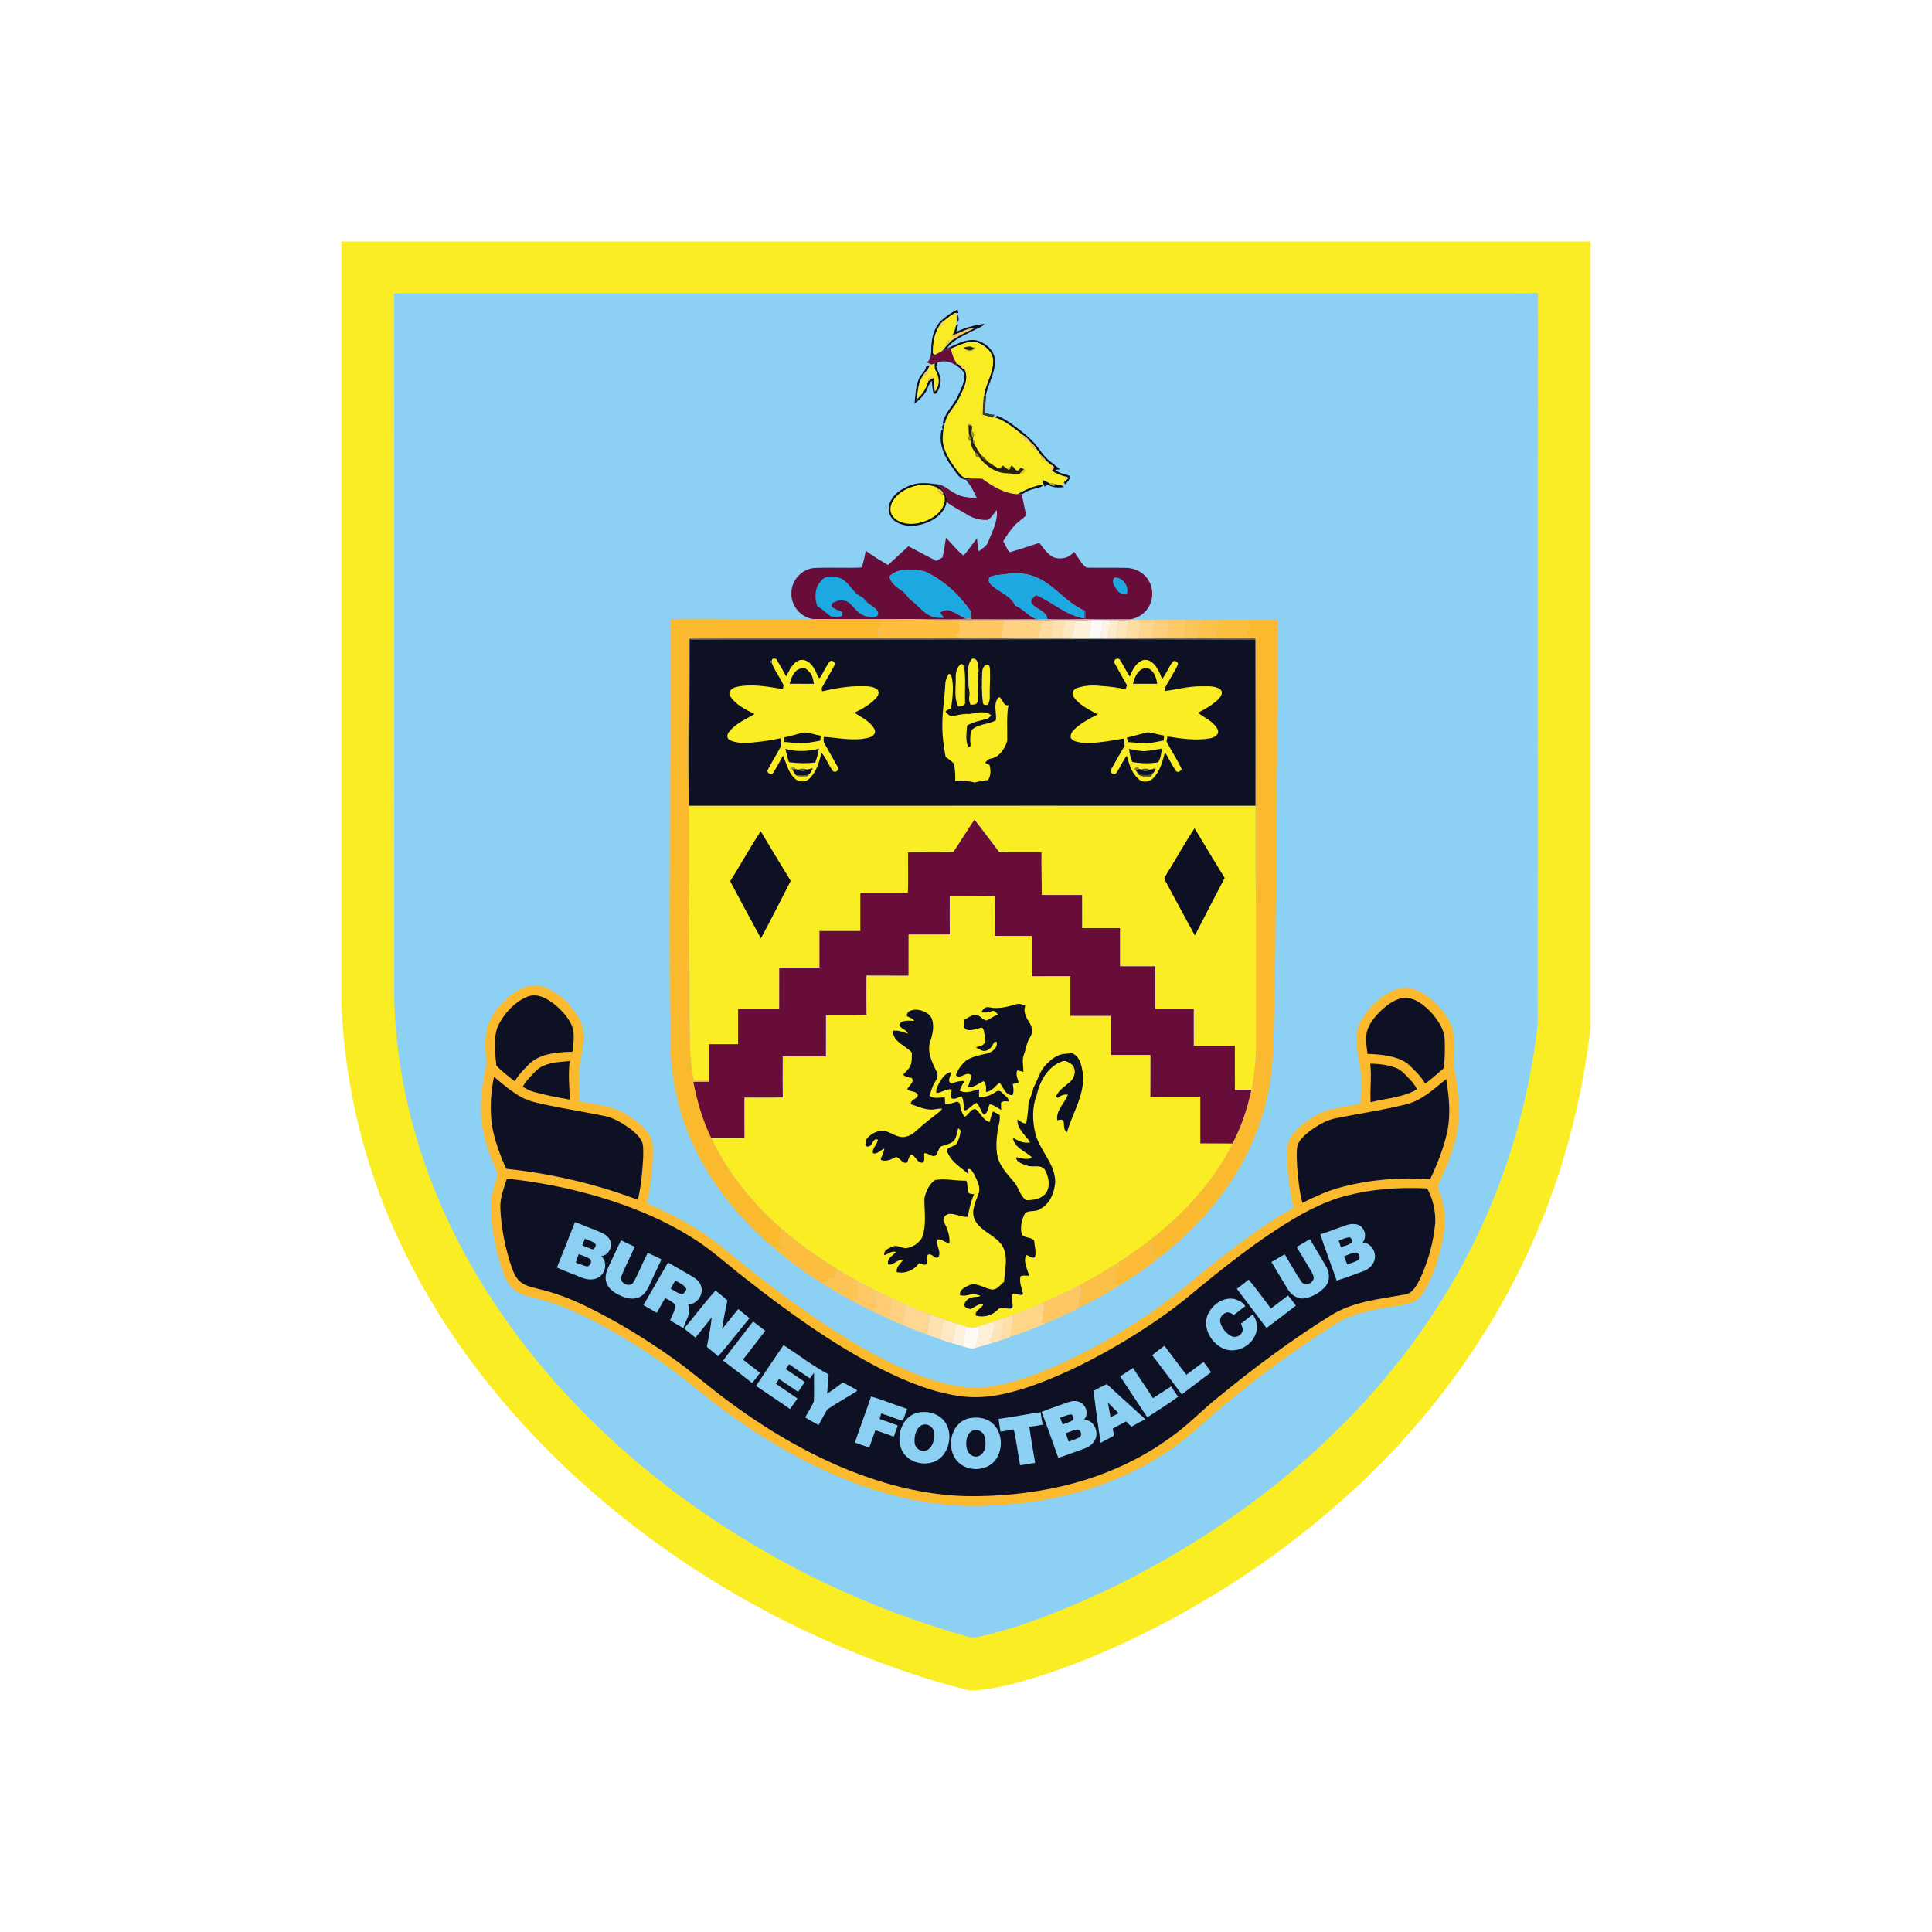 <?xml version="1.0" encoding="utf-8"?>
<!-- Generator: Adobe Illustrator 27.6.1, SVG Export Plug-In . SVG Version: 6.00 Build 0)  -->
<svg version="1.1" id="Layer_1" xmlns="http://www.w3.org/2000/svg" xmlns:xlink="http://www.w3.org/1999/xlink" x="0px" y="0px"
	 viewBox="0 0 48 48" style="enable-background:new 0 0 48 48;" xml:space="preserve">
<style type="text/css">
	.st0{fill:#FBED23;}
	.st1{fill:#E9E96D;}
	.st2{fill:#8CD0F3;}
	.st3{fill:#0E1124;}
	.st4{fill:#FAEC24;}
	.st5{fill:#2A2729;}
	.st6{fill:#FFC967;}
	.st7{fill:#FDC454;}
	.st8{fill:#DDD12F;}
	.st9{fill:#FAEC22;}
	.st10{fill:#690D3A;}
	.st11{fill:#292211;}
	.st12{fill:#AB9C33;}
	.st13{fill:#FDC046;}
	.st14{fill:#3B3931;}
	.st15{fill:#272426;}
	.st16{fill:#B7A732;}
	.st17{fill:#282010;}
	.st18{fill:#9A8A31;}
	.st19{fill:#928130;}
	.st20{fill:#908030;}
	.st21{fill:#908432;}
	.st22{fill:#54491E;}
	.st23{fill:#FFCC72;}
	.st24{fill:#D0BC2B;}
	.st25{fill:#B8A633;}
	.st26{fill:#D8C725;}
	.st27{fill:#FFD588;}
	.st28{fill:#680D3A;}
	.st29{fill:#8F8B59;}
	.st30{fill:#0D1023;}
	.st31{fill:#ACA43F;}
	.st32{fill:#1CA8E0;}
	.st33{fill:#C28767;}
	.st34{fill:#FBB92D;}
	.st35{fill:#FDBD3F;}
	.st36{fill:#CAA39E;}
	.st37{fill:#FFC662;}
	.st38{fill:#FFD183;}
	.st39{fill:#FFDC9D;}
	.st40{fill:#FFE1AE;}
	.st41{fill:#FFE7BE;}
	.st42{fill:#FFF1D9;}
	.st43{fill:#FFF9F5;}
	.st44{fill:#FFF3E1;}
	.st45{fill:#FFEBCB;}
	.st46{fill:#FFE4B7;}
	.st47{fill:#FFDDA1;}
	.st48{fill:#FFD58B;}
	.st49{fill:#FFCE7A;}
	.st50{fill:#FDC45A;}
	.st51{fill:#FDC04A;}
	.st52{fill:#FDBD3D;}
	.st53{fill:#FBB930;}
	.st54{fill:#625A4F;}
	.st55{fill:#908B4B;}
	.st56{fill:#999448;}
	.st57{fill:#8A8848;}
	.st58{fill:#767849;}
	.st59{fill:#A39A4A;}
	.st60{fill:#0E1024;}
	.st61{fill:#424C44;}
	.st62{fill:#0D1127;}
	.st63{fill:#424C45;}
	.st64{fill:#3A413A;}
	.st65{fill:#4F573E;}
	.st66{fill:#8BD0F3;}
	.st67{fill:#FDBE3F;}
	.st68{fill:#FDBB38;}
	.st69{fill:#FFC864;}
	.st70{fill:#FFC764;}
	.st71{fill:#FFD07E;}
	.st72{fill:#FFD792;}
	.st73{fill:#FFE1B0;}
	.st74{fill:#FFDEA7;}
	.st75{fill:#FFE4B9;}
	.st76{fill:#FFE9C4;}
	.st77{fill:#FFF0D5;}
	.st78{fill:#FFF1DC;}
	.st79{fill:#FFF9F4;}
</style>
<g>
	<path class="st0" d="M8.483,6h31.034v19.521c-0.252,2.188-0.885,4.335-1.898,6.292
		c-0.855,1.665-1.979,3.188-3.289,4.523c-1.796,1.817-3.923,3.301-6.229,4.399
		c-0.897,0.424-1.823,0.794-2.781,1.058C24.955,41.893,24.583,41.968,24.207,42
		h-0.115c-0.972-0.238-1.92-0.565-2.847-0.936
		c-2.379-0.965-4.604-2.317-6.54-4.006c-1.897-1.658-3.524-3.65-4.637-5.917
		c-0.957-1.928-1.504-4.058-1.585-6.21V6L8.483,6z"/>
	<path class="st1" d="M9.771,7.271l0.019,0.02c0.01,5.827-0.001,11.654,0.005,17.481
		c-0.05-0.033-0.019-0.103-0.028-0.152C9.772,18.838,9.764,13.054,9.771,7.271
		L9.771,7.271z"/>
	<path class="st2" d="M9.789,7.291c0.1-0.009,0.2-0.006,0.3-0.006
		c9.091,0,18.182,0,27.273,0c0.283-0.004,0.566,0.009,0.849-0.007
		c-0.012,6.051,0.002,12.103-0.007,18.154c-0.273,2.476-1.117,4.89-2.458,6.99
		c-1.054,1.662-2.405,3.126-3.932,4.364c-1.41,1.141-2.966,2.1-4.614,2.857
		c-0.913,0.412-1.85,0.786-2.829,1.01c-0.104,0.023-0.214,0.046-0.319,0.011
		c-2.497-0.698-4.868-1.84-6.97-3.358c-2.149-1.554-4.025-3.516-5.35-5.821
		c-1.173-2.037-1.891-4.358-1.938-6.715C9.788,18.945,9.799,13.118,9.789,7.291
		L9.789,7.291z"/>
	<path class="st1" d="M38.212,7.279c0.02,0.032,0.027,0.068,0.022,0.108
		c-0.005,6.008,0.002,12.017-0.004,18.025l-0.025,0.022
		C38.213,19.382,38.2,13.33,38.212,7.279L38.212,7.279z"/>
	<path class="st3" d="M23.325,8.029c0.131-0.142,0.292-0.256,0.466-0.34l0.021,0.089
		c-0.014,0-0.041,0-0.054,0l-0.035,0.001
		c-0.098,0.054-0.185,0.126-0.272,0.195c-0.045,0.03-0.088,0.066-0.109,0.118
		c-0.133,0.202-0.164,0.45-0.162,0.686c0.011,0.009,0.032,0.027,0.043,0.037
		l0.006,0.005c-0.024,0.012-0.073,0.036-0.097,0.047
		c0.001-0.026,0.004-0.077,0.005-0.103C23.131,8.509,23.164,8.236,23.325,8.029
		L23.325,8.029z"/>
	<path class="st4" d="M23.449,7.974c0.088-0.069,0.174-0.141,0.272-0.195l0.035-0.001
		c-0.005,0.102,0.017,0.204-0.004,0.305l-0.006,0.02
		c-0.019,0.078-0.035,0.159-0.089,0.222c-0.008,0.008-0.025,0.023-0.034,0.031
		c0.026,0.013,0.077,0.038,0.103,0.051c-0.021,0.014-0.063,0.041-0.084,0.054
		c-0.091-0.034-0.176,0.049-0.137,0.14c-0.037,0.046-0.069,0.097-0.117,0.133
		c-0.054,0.029-0.109,0.057-0.164,0.084l-0.003-0.002
		c-0.011-0.009-0.032-0.028-0.043-0.037c-0.001-0.236,0.029-0.485,0.162-0.686
		C23.414,8.112,23.471,8.044,23.449,7.974L23.449,7.974z"/>
	<path class="st5" d="M23.779,7.807c0.041,0.026,0.064,0.207,0.001,0.187
		C23.768,7.931,23.768,7.869,23.779,7.807L23.779,7.807z"/>
	<path class="st6" d="M23.34,8.091c0.022-0.051,0.064-0.087,0.109-0.118
		C23.471,8.044,23.414,8.112,23.34,8.091L23.34,8.091z"/>
	<path class="st3" d="M23.76,8.245c0.218-0.107,0.454-0.168,0.694-0.2
		c-0.046,0.084-0.154,0.098-0.229,0.146c-0.244,0.131-0.527,0.231-0.697,0.461
		c0.248-0.096,0.509-0.267,0.785-0.181c0.183,0.069,0.366,0.215,0.397,0.419
		c0.05,0.327-0.153,0.613-0.214,0.924l-0.044,0.027
		c0.005-0.033,0.014-0.099,0.019-0.131c0.064-0.239,0.195-0.464,0.203-0.715
		c0.009-0.23-0.186-0.407-0.386-0.48c-0.234-0.066-0.453,0.07-0.664,0.149
		c-0.004-0.009-0.013-0.027-0.018-0.036c-0.073,0.035-0.146,0.069-0.218,0.106
		c0.048-0.035,0.081-0.086,0.117-0.133c0.046-0.046,0.092-0.092,0.137-0.14
		c0.021-0.014,0.063-0.041,0.084-0.054c0.149-0.096,0.31-0.171,0.47-0.247
		c-0.198-0.012-0.353,0.14-0.538,0.165c0.054-0.063,0.07-0.144,0.089-0.222
		l0.006-0.02c0.013-0.007,0.038-0.02,0.051-0.026
		C23.792,8.12,23.776,8.183,23.76,8.245L23.76,8.245z"/>
	<path class="st7" d="M23.657,8.324c0.185-0.024,0.341-0.177,0.538-0.165
		c-0.16,0.076-0.32,0.151-0.47,0.247c-0.026-0.013-0.077-0.038-0.103-0.051
		C23.632,8.347,23.648,8.332,23.657,8.324L23.657,8.324z"/>
	<path class="st8" d="M23.505,8.601c-0.039-0.091,0.046-0.174,0.137-0.14
		C23.597,8.508,23.551,8.554,23.505,8.601L23.505,8.601z"/>
	<path class="st9" d="M23.623,8.663c0.211-0.08,0.43-0.215,0.664-0.149
		c0.201,0.073,0.395,0.25,0.386,0.48c-0.008,0.251-0.139,0.476-0.203,0.715
		c-0.015,0.045-0.023,0.092-0.028,0.139c-0.018,0.152-0.025,0.305-0.028,0.458
		c0.078,0.017,0.155,0.038,0.229,0.068l0.018-0.004
		c0.015,0,0.045,0.001,0.059,0.001c0.273,0.081,0.485,0.282,0.709,0.449
		c-0.02,0.093,0.061,0.156,0.149,0.137c0.009,0.01,0.027,0.029,0.036,0.039
		c-0.024,0.087,0.041,0.168,0.133,0.147c0.042,0.06,0.084,0.12,0.128,0.178
		c-0.037,0.07,0.034,0.146,0.107,0.112c0.044,0.043,0.091,0.083,0.14,0.12
		c-0.021,0.04-0.042,0.114,0.008,0.141c0.111,0.073,0.237,0.122,0.367,0.153
		c0.001,0.018,0.004,0.053,0.005,0.07c-0.018,0.018-0.055,0.054-0.073,0.072
		l0.011,0.012l0.003,0.011c-0.016,0.013-0.048,0.039-0.064,0.051
		c-0.049-0.008-0.097-0.018-0.145-0.032c-0.05-0.025-0.107-0.035-0.162-0.022
		c-0.033-0.02-0.066-0.039-0.099-0.057c-0.019-0.009-0.056-0.027-0.074-0.037
		l0.004,0.03l0.005,0.033l0.009,0.055c-0.048,0.004-0.094,0.015-0.139,0.032
		c-0.176,0.048-0.34,0.124-0.499,0.214c-0.326-0.018-0.615-0.195-0.873-0.382
		c-0.185-0.03-0.424,0.054-0.559-0.118c-0.178-0.227-0.362-0.467-0.417-0.758
		c-0.002-0.117,0-0.235,0.014-0.352l0.009-0.03
		c0.013-0.042,0.019-0.086,0.027-0.128c0.042-0.246,0.255-0.406,0.352-0.628
		c0.101-0.214,0.246-0.463,0.133-0.701c0.015-0.075-0.046-0.133-0.119-0.107
		c-0.02-0.011-0.061-0.032-0.081-0.043C23.695,8.918,23.649,8.793,23.623,8.663
		L23.623,8.663z"/>
	<path class="st10" d="M23.605,8.627c0.004,0.009,0.013,0.027,0.018,0.036
		c0.026,0.13,0.072,0.254,0.141,0.368c0,0.013,0,0.038,0,0.05
		c-0.14-0.09-0.309-0.141-0.47-0.072c-0.017,0.005-0.051,0.015-0.068,0.02
		c-0.02,0.006-0.06,0.019-0.08,0.025c-0.043-0.016-0.085-0.033-0.125-0.056
		c0.098-0.035,0.083-0.153,0.113-0.234c-0.001,0.026-0.004,0.077-0.005,0.103
		c0.024-0.012,0.073-0.035,0.097-0.047l-0.006-0.005l0.003,0.002
		c0.055-0.027,0.11-0.055,0.164-0.084C23.459,8.696,23.532,8.662,23.605,8.627
		L23.605,8.627z"/>
	<path class="st11" d="M23.951,8.634c0.066-0.018,0.139-0.041,0.206-0.007l0.051,0.03
		c-0.068,0.068-0.162,0.048-0.238,0.01L23.951,8.634L23.951,8.634z"/>
	<path class="st12" d="M24.157,8.626c0.019,0.001,0.055,0.003,0.073,0.004
		c-0.03,0.11-0.2,0.129-0.26,0.035c0.075,0.038,0.169,0.058,0.238-0.01
		L24.157,8.626L24.157,8.626z"/>
	<path class="st3" d="M23.226,9.029c0.017-0.005,0.051-0.015,0.068-0.02
		c-0.012,0.032-0.023,0.064-0.035,0.095c0.034,0.112,0.104,0.213,0.113,0.332
		c-0.005,0.107-0.029,0.218-0.09,0.308c-0.012,0.035-0.072,0.059-0.092,0.02
		c-0.026-0.099-0.026-0.203-0.044-0.303c-0.066,0.064-0.084,0.157-0.125,0.237
		c-0.069,0.134-0.183,0.239-0.299,0.332c0.02-0.212,0.028-0.433,0.112-0.631
		c0.042-0.104,0.158-0.168,0.172-0.283c0.024-0.01,0.065-0.062,0.086-0.023
		c-0.015,0.035-0.031,0.071-0.047,0.106c-0.047,0.028-0.077,0.074-0.103,0.121
		c-0.131,0.168-0.135,0.39-0.164,0.592c0.141-0.112,0.233-0.272,0.281-0.444
		c0.041-0.03,0.085-0.054,0.129-0.08c0.019,0.112,0.023,0.225,0.039,0.337
		c0.133-0.157,0.109-0.379,0.002-0.542C23.222,9.132,23.22,9.081,23.226,9.029
		L23.226,9.029z"/>
	<path class="st3" d="M23.764,9.031c0.02,0.011,0.061,0.032,0.081,0.043
		c0.03,0.045,0.069,0.084,0.119,0.107c0.113,0.238-0.031,0.487-0.133,0.701
		c-0.097,0.222-0.309,0.382-0.352,0.628l-0.055,0.022
		c0.027-0.262,0.25-0.433,0.355-0.66c0.081-0.173,0.187-0.352,0.176-0.549
		c-0.003-0.117-0.11-0.179-0.192-0.242C23.765,9.069,23.764,9.044,23.764,9.031
		L23.764,9.031z"/>
	<path class="st4" d="M23.093,9.093C23.132,9.071,23.173,9.053,23.215,9.038
		c-0.009,0.051-0.004,0.1,0.016,0.146c0.107,0.164,0.131,0.385-0.002,0.542
		c-0.016-0.112-0.02-0.226-0.039-0.337c-0.034-0.1-0.155,0.002-0.129,0.08
		c-0.047,0.172-0.14,0.332-0.281,0.444c0.029-0.202,0.033-0.424,0.164-0.592
		c0.077,0.026,0.124-0.053,0.103-0.121C23.062,9.164,23.078,9.128,23.093,9.093
		L23.093,9.093z"/>
	<path class="st7" d="M23.845,9.074c0.073-0.026,0.134,0.032,0.119,0.107
		C23.914,9.158,23.875,9.119,23.845,9.074L23.845,9.074z"/>
	<path class="st13" d="M22.943,9.32c0.026-0.047,0.056-0.093,0.103-0.121
		C23.067,9.267,23.021,9.346,22.943,9.32L22.943,9.32z"/>
	<path class="st6" d="M23.06,9.468c-0.026-0.078,0.096-0.18,0.129-0.08
		C23.145,9.414,23.101,9.439,23.06,9.468L23.06,9.468z"/>
	<path class="st14" d="M24.442,9.848l0.06-0.03c-0.016,0.147-0.028,0.294-0.027,0.441
		c0.078,0.023,0.157,0.046,0.239,0.043c-0.017,0.023-0.034,0.046-0.052,0.068
		l-0.018,0.004c-0.074-0.03-0.152-0.051-0.229-0.068
		C24.417,10.153,24.424,10,24.442,9.848L24.442,9.848z"/>
	<path class="st3" d="M24.721,10.371c0.013-0.011,0.039-0.033,0.052-0.044
		c0.249,0.102,0.457,0.273,0.667,0.438c0.167,0.135,0.317,0.294,0.437,0.473
		c0.12,0.175,0.301,0.291,0.464,0.421c-0.03,0.004-0.09,0.012-0.12,0.016
		c0.092,0.085,0.223,0.099,0.337,0.139c0.074,0.085-0.069,0.147-0.07,0.23
		c-0.012-0.011-0.037-0.033-0.049-0.044l-0.011-0.012
		c0.018-0.018,0.055-0.054,0.073-0.072c0.048-0.03,0.047-0.054-0.005-0.07
		c-0.13-0.031-0.256-0.08-0.367-0.153c0.064-0.037,0.077-0.123-0.008-0.141
		c-0.049-0.037-0.096-0.077-0.14-0.12c-0.031-0.041-0.067-0.078-0.107-0.112
		c-0.044-0.058-0.086-0.118-0.128-0.178c-0.034-0.058-0.079-0.107-0.133-0.147
		c-0.009-0.01-0.027-0.03-0.036-0.039c-0.039-0.057-0.091-0.101-0.149-0.137
		C25.206,10.653,24.994,10.453,24.721,10.371L24.721,10.371z"/>
	<path class="st15" d="M23.444,10.669c-0.064,0.005-0.039-0.126,0.007-0.137
		c0,0.027,0.001,0.08,0.002,0.107L23.444,10.669L23.444,10.669z"/>
	<path class="st16" d="M24.045,10.538c0.048-0.004,0.102-0.012,0.108,0.052
		c-0.022-0.008-0.067-0.024-0.089-0.031c0.004,0.077,0.005,0.155,0.008,0.233
		C24.031,10.713,24.03,10.623,24.045,10.538L24.045,10.538z"/>
	<path class="st17" d="M24.064,10.558c0.022,0.008,0.067,0.023,0.089,0.031
		c-0.003,0.032-0.008,0.096-0.011,0.129c-0.012,0.059,0.003,0.118,0.031,0.171
		l0.003,0.051c-0.003,0.038,0.008,0.071,0.035,0.099
		c0.047,0.084,0.094,0.169,0.148,0.249c0.042,0.087,0.111,0.153,0.198,0.194
		c0.092,0.059,0.18,0.128,0.286,0.161c0.017-0.019,0.05-0.058,0.066-0.078
		c0.039,0.027,0.077,0.053,0.116,0.081c0.035,0.047,0.088,0.006,0.074-0.043
		l0.04-0.042c0.033,0.038,0.067,0.075,0.099,0.114
		c0.027,0.041,0.053,0.039,0.077-0.004c0.012-0.013,0.035-0.04,0.046-0.054
		c0.021,0.011,0.062,0.032,0.083,0.043c-0.036,0.027-0.065,0.062-0.095,0.096
		c-0.084,0.076-0.194-0-0.291,0.005c-0.292,0.007-0.559-0.171-0.729-0.396
		c-0.014-0.052-0.048-0.093-0.096-0.117c-0.071-0.079-0.114-0.189-0.119-0.295
		c0.006-0.047-0.007-0.093-0.032-0.133l-0.011-0.029
		C24.069,10.714,24.068,10.636,24.064,10.558L24.064,10.558z"/>
	<path class="st3" d="M23.389,10.692l0.048-0.023c-0.012,0.116-0.03,0.235-0.007,0.351
		c0.055,0.29,0.24,0.53,0.417,0.758c0.135,0.172,0.374,0.088,0.559,0.118
		c-0.138,0.005-0.276,0.007-0.414,0.02c-0.158-0.011-0.239-0.18-0.324-0.293
		C23.466,11.363,23.314,11.028,23.389,10.692L23.389,10.692z"/>
	<path class="st18" d="M24.142,10.718c0.066,0.003,0.066,0.128,0.031,0.171
		C24.145,10.837,24.13,10.777,24.142,10.718L24.142,10.718z"/>
	<path class="st19" d="M24.083,10.821c0.025,0.039,0.038,0.085,0.032,0.133
		C24.05,10.97,24.043,10.852,24.083,10.821L24.083,10.821z"/>
	<path class="st7" d="M25.429,10.821c0.058,0.036,0.11,0.08,0.149,0.137
		C25.49,10.976,25.41,10.913,25.429,10.821L25.429,10.821z"/>
	<path class="st20" d="M24.176,10.94c0.06,0.008,0.072,0.041,0.035,0.099
		C24.184,11.01,24.173,10.978,24.176,10.94L24.176,10.94z"/>
	<path class="st13" d="M25.614,10.996c0.054,0.04,0.099,0.089,0.133,0.147
		C25.655,11.164,25.59,11.083,25.614,10.996L25.614,10.996z"/>
	<path class="st21" d="M24.234,11.248c0.049,0.023,0.082,0.065,0.096,0.117
		C24.272,11.392,24.2,11.3,24.234,11.248L24.234,11.248z"/>
	<path class="st22" d="M24.359,11.288c0.072,0.058,0.14,0.122,0.198,0.194
		C24.47,11.441,24.401,11.374,24.359,11.288L24.359,11.288z"/>
	<path class="st13" d="M25.875,11.321c0.039,0.033,0.075,0.07,0.107,0.112
		C25.908,11.467,25.838,11.391,25.875,11.321L25.875,11.321z"/>
	<path class="st23" d="M26.121,11.552c0.085,0.017,0.072,0.104,0.008,0.141
		C26.079,11.666,26.1,11.592,26.121,11.552L26.121,11.552z"/>
	<path class="st24" d="M25.067,11.595l0.032,0.008c0.013,0.049-0.039,0.091-0.074,0.043
		C25.035,11.633,25.057,11.608,25.067,11.595L25.067,11.595z"/>
	<path class="st25" d="M25.238,11.675c0.019-0.001,0.058-0.003,0.077-0.004
		C25.291,11.714,25.265,11.715,25.238,11.675L25.238,11.675z"/>
	<path class="st26" d="M25.445,11.66l0.017,0.006c0.031,0.062-0.058,0.131-0.112,0.09
		C25.379,11.722,25.409,11.687,25.445,11.66L25.445,11.66z"/>
	<path class="st27" d="M26.496,11.846c0.051,0.017,0.053,0.04,0.005,0.07
		C26.5,11.899,26.497,11.863,26.496,11.846L26.496,11.846z"/>
	<path class="st28" d="M23.992,11.917c0.138-0.013,0.276-0.015,0.414-0.02
		c0.257,0.188,0.546,0.364,0.873,0.382c0.025-0.001,0.074-0.004,0.099-0.005
		c0.051,0.171,0.067,0.35,0.123,0.519c-0.096,0.112-0.235,0.178-0.325,0.296
		c-0.093,0.114-0.178,0.233-0.252,0.36c0.061,0.087,0.087,0.2,0.164,0.272
		c0.246-0.075,0.492-0.154,0.736-0.235c0.095,0.131,0.192,0.269,0.334,0.352
		c0.177,0.078,0.409,0.03,0.526-0.13c0.101,0.131,0.173,0.295,0.308,0.395
		c0.331,0.009,0.662-0.004,0.993,0.006c0.222,0.003,0.443,0.119,0.553,0.315
		c0.131,0.215,0.117,0.509-0.035,0.71c-0.104,0.142-0.27,0.237-0.445,0.254
		c-0.364-0.004-0.727,0.01-1.091-0.007c0-0.066,0.001-0.133-0.003-0.199
		l-0.018-0.01c-0.496-0.207-0.796-0.721-1.321-0.872
		c-0.302-0.101-0.62-0.036-0.927-0c-0.052,0.011-0.127,0.03-0.129,0.096
		c-0.015,0.076,0.053,0.125,0.102,0.17c0.184,0.158,0.448,0.239,0.551,0.478
		c0.201,0.076,0.326,0.272,0.533,0.335c-0.54,0.017-1.082,0.005-1.623,0.007
		c-0.001-0.065,0-0.129-0.009-0.193c-0.297-0.422-0.689-0.793-1.164-1.002
		c-0.283-0.043-0.635-0.096-0.858,0.128c0.028,0.172,0.179,0.266,0.31,0.357
		c0.095,0.062,0.141,0.172,0.233,0.237c0.175,0.13,0.305,0.326,0.516,0.404
		c0.089,0.038,0.188,0.028,0.283,0.026c-0.03-0.042-0.06-0.085-0.091-0.127
		c0.077-0.034,0.161-0.088,0.248-0.05c0.151,0.053,0.276,0.164,0.434,0.201
		c-0.341,0.043-0.686,0.009-1.029,0.021c-0.374-0.013-0.749-0.002-1.123-0.005
		c-0.558-0.002-1.116,0.004-1.674-0.003c-0.315-0.036-0.566-0.339-0.545-0.655
		c-0.001-0.312,0.264-0.594,0.575-0.614c0.389-0.018,0.779,0.007,1.168-0.012
		c0.049-0.135,0.078-0.276,0.103-0.418c0.174,0.134,0.365,0.243,0.553,0.356
		c0.172-0.153,0.336-0.315,0.509-0.467c0.231,0.121,0.459,0.248,0.692,0.364
		c0.051-0.028,0.102-0.056,0.153-0.084c0.04-0.162,0.06-0.328,0.086-0.492
		c0.147,0.147,0.268,0.319,0.438,0.443c0.123-0.132,0.217-0.288,0.332-0.426
		c0.009,0.108,0.022,0.217,0.042,0.324c0.088-0.072,0.203-0.128,0.238-0.244
		c0.1-0.251,0.245-0.505,0.212-0.785c-0.074,0.081-0.124,0.188-0.221,0.246
		c-0.176,0.012-0.358-0.033-0.508-0.127c-0.17-0.112-0.362-0.19-0.519-0.322
		c0.031-0.19-0.109-0.325-0.241-0.436c0.188,0.008,0.313,0.168,0.476,0.238
		c0.157,0.09,0.342,0.092,0.518,0.109C24.199,12.214,24.112,12.052,23.992,11.917
		L23.992,11.917z"/>
	<path class="st29" d="M25.897,11.914c0.018,0.009,0.056,0.027,0.074,0.037
		c-0.018-0.002-0.052-0.005-0.07-0.007L25.897,11.914L25.897,11.914z"/>
	<path class="st30" d="M25.902,11.944c0.018,0.002,0.052,0.005,0.07,0.007
		c0.033,0.018,0.066,0.037,0.099,0.057c0.039,0.043,0.126,0.102,0.162,0.022
		c0.047,0.014,0.096,0.024,0.145,0.032c0.015,0.009,0.046,0.027,0.061,0.036
		c-0.137,0.024-0.291,0.022-0.409-0.062c-0.019,0.014-0.057,0.042-0.075,0.057
		c-0.018-0.038-0.034-0.076-0.047-0.115L25.902,11.944L25.902,11.944z"/>
	<path class="st3" d="M22.646,12.048c0.203-0.072,0.422-0.045,0.63-0.016
		c0.131,0.11,0.272,0.246,0.241,0.436c-0.031,0.226-0.221,0.391-0.416,0.485
		c-0.259,0.124-0.587,0.164-0.843,0.01c-0.147-0.086-0.215-0.271-0.164-0.433
		C22.172,12.282,22.41,12.127,22.646,12.048L22.646,12.048z"/>
	<path class="st31" d="M26.071,12.008c0.055-0.013,0.111-0.003,0.162,0.022
		C26.197,12.11,26.11,12.051,26.071,12.008L26.071,12.008z"/>
	<path class="st0" d="M22.324,12.28c0.263-0.219,0.65-0.306,0.969-0.163l0.009,0.033
		c0.007,0.072,0.065,0.117,0.13,0.138c0.059,0.03,0.036,0.117,0.038,0.172
		c-0.032,0.195-0.192,0.342-0.36,0.433c-0.225,0.116-0.501,0.169-0.742,0.073
		c-0.132-0.05-0.25-0.171-0.246-0.32C22.128,12.499,22.219,12.372,22.324,12.28
		L22.324,12.28z"/>
	<path class="st3" d="M25.279,12.278c0.159-0.09,0.322-0.166,0.499-0.214
		c0.034-0.005,0.1-0.016,0.134-0.022c-0.012,0.033-0.035,0.053-0.068,0.061
		c-0.149,0.042-0.308,0.072-0.434,0.168l-0.032,0.002
		C25.353,12.275,25.303,12.277,25.279,12.278L25.279,12.278z"/>
	<path class="st7" d="M23.303,12.15c0.062-0.016,0.146,0.076,0.13,0.138
		C23.368,12.266,23.31,12.222,23.303,12.15L23.303,12.15z"/>
	<path class="st32" d="M22.1,14.319c0.223-0.224,0.575-0.171,0.858-0.128
		c0.476,0.209,0.867,0.58,1.164,1.002c-0.001,0.057-0.002,0.114-0.003,0.172
		c-0.022,0.001-0.065,0.002-0.086,0.003c-0.158-0.038-0.283-0.148-0.434-0.201
		c-0.087-0.039-0.171,0.016-0.248,0.05c0.03,0.042,0.06,0.085,0.091,0.127
		c-0.095,0.001-0.193,0.012-0.283-0.026c-0.211-0.079-0.341-0.274-0.516-0.404
		c-0.092-0.065-0.139-0.175-0.233-0.237C22.279,14.585,22.128,14.491,22.1,14.319
		L22.1,14.319z"/>
	<path class="st32" d="M24.698,14.3c0.307-0.036,0.624-0.1,0.927,0
		c0.525,0.151,0.825,0.665,1.321,0.872c-0.001,0.065-0.002,0.129-0.002,0.194
		c-0.455-0.068-0.791-0.407-1.202-0.58c-0.057,0.041-0.111,0.089-0.128,0.16
		c0.074,0.2,0.393,0.202,0.408,0.436c-0.081-0.001-0.162,0.002-0.243,0.002
		l-0.024-0.005c-0.207-0.063-0.332-0.259-0.533-0.335
		c-0.102-0.239-0.367-0.319-0.551-0.478c-0.049-0.045-0.117-0.094-0.102-0.17
		C24.57,14.33,24.646,14.312,24.698,14.3L24.698,14.3z"/>
	<path class="st32" d="M20.394,14.442c0.093-0.146,0.29-0.133,0.437-0.093
		c0.188,0.05,0.287,0.23,0.411,0.363c0.074,0.088,0.198,0.113,0.264,0.21
		c0.09,0.119,0.284,0.159,0.315,0.318c-0.025,0.124-0.17,0.1-0.262,0.084
		c-0.187-0.032-0.308-0.188-0.43-0.317c-0.105-0.11-0.275-0.116-0.403-0.045
		c-0.05,0.011-0.088,0.086-0.043,0.124c0.069,0.059,0.162,0.075,0.241,0.119
		c-0,0.024-0.001,0.073-0.002,0.097c-0.105,0.038-0.23,0.053-0.324-0.02
		c-0.097-0.075-0.185-0.164-0.294-0.222C20.235,14.856,20.234,14.605,20.394,14.442
		L20.394,14.442z"/>
	<path class="st32" d="M27.686,14.347c0.199-0.016,0.368,0.208,0.314,0.399
		c-0.083,0.026-0.179,0.004-0.232-0.068C27.7,14.584,27.597,14.463,27.686,14.347
		L27.686,14.347z"/>
	<path class="st10" d="M25.614,14.947c0.017-0.07,0.072-0.119,0.128-0.16
		c0.411,0.173,0.747,0.511,1.202,0.58c0-0.065,0.001-0.129,0.002-0.194
		l0.018,0.01c0.004,0.066,0.003,0.132,0.003,0.199
		c-0.315,0.005-0.63,0.019-0.944,0.001C26.007,15.148,25.688,15.146,25.614,14.947
		L25.614,14.947z"/>
	<path class="st33" d="M24.123,15.193c0.009,0.064,0.008,0.129,0.009,0.193
		c0.541-0.002,1.082,0.01,1.623-0.007l0.024,0.005l0.017,0.027
		c-0.285-0.004-0.571-0.009-0.857-0.003c-0.373-0.003-0.746,0.005-1.118,0.001
		c-0.272-0.011-0.546,0.019-0.816-0.02c0.343-0.012,0.688,0.022,1.029-0.021
		c0.022-0.001,0.065-0.002,0.086-0.003C24.121,15.307,24.122,15.25,24.123,15.193
		L24.123,15.193z"/>
	<path class="st34" d="M16.67,15.378c1.179-0.017,2.358,0.019,3.538,0.002
		c0.558,0.007,1.116,0.001,1.674,0.003c-0.006,0.067-0.012,0.134-0.018,0.202
		c-0.04,0.012-0.079,0.025-0.118,0.037c0.018,0.008,0.054,0.024,0.072,0.032
		c0.002,0.07,0.007,0.139,0.016,0.208c-1.573,0.002-3.147-0.005-4.719,0.005
		c0.008,1.384-0.032,2.77,0,4.154c0.018,0.693,0.003,1.386,0.008,2.079
		c-0.005,1.022,0.011,2.045,0.008,3.067c0.015,0.56-0.009,1.127,0.106,1.679
		c0.127-0.001,0.254,0.001,0.382-0v0.031c-0.129-0.001-0.258,0-0.387,0.001
		c0.09,0.48,0.23,0.953,0.442,1.393c0.405,0.866,1.022,1.616,1.734,2.247
		c-0.016,0.069-0.029,0.139-0.039,0.21c0.016,0.004,0.047,0.011,0.062,0.015
		c-0.051,0.054-0.11,0.113-0.083,0.194c0.048,0.013,0.096,0.03,0.131,0.068
		c-0.09,0.027-0.184,0.008-0.272-0.019c-0.946-0.796-1.731-1.809-2.164-2.974
		c-0.245-0.652-0.371-1.345-0.387-2.041c-0.04-2.397-0.009-4.795-0.011-7.192
		c0.023-0.633-0.007-1.267,0.018-1.9C16.661,16.378,16.658,15.878,16.67,15.378
		L16.67,15.378z"/>
	<path class="st35" d="M21.882,15.383c0.375,0.003,0.749-0.008,1.123,0.005
		c0.27,0.039,0.544,0.01,0.816,0.02c0.013,0.103,0.02,0.208,0.012,0.312
		c-0.036,0.012-0.072,0.024-0.108,0.037c0.037,0.034,0.073,0.068,0.11,0.103
		c-0.667,0.001-1.333,0.003-2,0.001c-0.01-0.069-0.015-0.139-0.016-0.208
		c-0.018-0.008-0.054-0.024-0.072-0.032c0.039-0.012,0.079-0.025,0.118-0.037
		C21.87,15.518,21.876,15.451,21.882,15.383L21.882,15.383z"/>
	<path class="st36" d="M25.778,15.384c0.081,0,0.162-0.003,0.243-0.002
		c0.314,0.018,0.629,0.004,0.944-0.001c0.363,0.016,0.727,0.003,1.091,0.007
		l-0.017,0.019c-0.08,0.01-0.16,0.008-0.239,0.007
		c-0.072-0.002-0.144-0.003-0.216-0.004c-0.054-0.001-0.107-0.001-0.161-0.002
		c-0.107-0.002-0.213-0.003-0.32,0.002c-0.124,0.007-0.249,0.008-0.373,0.002
		c-0.092-0.003-0.184-0.003-0.275-0.004c-0.099-0.001-0.198-0.001-0.296,0.003
		c-0.096,0.004-0.192,0.006-0.288,0.003c-0.019-0-0.057-0.001-0.076-0.002
		L25.778,15.384L25.778,15.384z"/>
	<path class="st37" d="M23.821,15.409c0.372,0.004,0.745-0.005,1.118-0.001
		c0.013,0.157-0.064,0.3-0.075,0.455c-0.343-0.001-0.687,0.006-1.03-0.002
		c-0.036-0.035-0.073-0.069-0.11-0.103c0.036-0.012,0.072-0.024,0.108-0.037
		C23.841,15.617,23.834,15.513,23.821,15.409L23.821,15.409z"/>
	<path class="st38" d="M24.939,15.408c0.285-0.006,0.571-0,0.857,0.003
		c0.019,0,0.057,0.001,0.076,0.002c-0,0.043-0.003,0.086-0.008,0.129
		c0.013,0.113-0.079,0.209-0.054,0.324c-0.315,0-0.631,0.003-0.946-0.003
		C24.875,15.708,24.951,15.565,24.939,15.408L24.939,15.408z"/>
	<path class="st39" d="M25.872,15.413c0.096,0.003,0.192,0.001,0.288-0.003
		c0.003,0.156-0.023,0.311-0.076,0.457c-0.091-0-0.183-0.001-0.274-0.001
		c-0.025-0.115,0.067-0.211,0.054-0.324C25.869,15.499,25.871,15.456,25.872,15.413
		L25.872,15.413z"/>
	<path class="st40" d="M26.159,15.41c0.099-0.004,0.198-0.004,0.296-0.003
		c-0.011,0.157-0.066,0.306-0.093,0.46c-0.093-0-0.186,0-0.279,0
		C26.137,15.72,26.162,15.566,26.159,15.41L26.159,15.41z"/>
	<path class="st41" d="M26.456,15.407c0.092,0,0.184,0.001,0.275,0.004
		c-0.085,0.142-0.034,0.326-0.134,0.458c-0.078-0.001-0.157-0.002-0.234-0.002
		C26.39,15.713,26.444,15.564,26.456,15.407L26.456,15.407z"/>
	<path class="st42" d="M26.731,15.411c0.124,0.006,0.249,0.005,0.373-0.002
		c-0.003,0.156-0.048,0.306-0.055,0.461c-0.151,0-0.301-0.001-0.452-0
		C26.697,15.736,26.646,15.553,26.731,15.411L26.731,15.411z"/>
	<path class="st43" d="M27.104,15.409c0.106-0.005,0.213-0.004,0.32-0.002
		c-0.029,0.153-0.061,0.307-0.081,0.462c-0.098,0-0.196,0-0.294,0
		C27.056,15.714,27.102,15.564,27.104,15.409L27.104,15.409z"/>
	<path class="st44" d="M27.424,15.407c0.054,0,0.107,0.001,0.161,0.002
		c-0.009,0.156-0.032,0.31-0.072,0.46c-0.057,0-0.114,0-0.17,0
		C27.363,15.713,27.395,15.56,27.424,15.407L27.424,15.407z"/>
	<path class="st45" d="M27.585,15.409c0.072,0.001,0.144,0.003,0.216,0.004
		c-0.028,0.151-0.052,0.303-0.075,0.455c-0.071,0-0.142,0.001-0.212,0.001
		C27.553,15.718,27.576,15.564,27.585,15.409L27.585,15.409z"/>
	<path class="st46" d="M27.8,15.413c0.08,0.001,0.16,0.003,0.239-0.007
		c0.01,0.157-0.033,0.309-0.066,0.461c-0.083-0-0.166,0-0.248,0.001
		C27.749,15.716,27.773,15.564,27.8,15.413L27.8,15.413z"/>
	<path class="st47" d="M28.04,15.406c0.094-0.006,0.188-0.008,0.282-0.005
		c0.039,0.157-0.035,0.309-0.025,0.466c-0.108,0-0.215,0-0.323,0.001
		C28.006,15.716,28.05,15.563,28.04,15.406L28.04,15.406z"/>
	<path class="st48" d="M28.321,15.401c0.133,0.001,0.265-0.002,0.398,0
		c-0.031,0.155-0.095,0.304-0.096,0.464c-0.109-0-0.218,0-0.327,0.001
		C28.287,15.709,28.36,15.558,28.321,15.401L28.321,15.401z"/>
	<path class="st49" d="M28.719,15.401c0.111-0.001,0.222-0.001,0.334,0
		c0.023,0.157-0.024,0.31-0.053,0.463c-0.126,0.001-0.251,0.002-0.376,0.001
		C28.624,15.705,28.688,15.556,28.719,15.401L28.719,15.401z"/>
	<path class="st6" d="M29.053,15.401c0.138,0,0.277-0.001,0.415-0.001
		c-0.028,0.153-0.034,0.31-0.058,0.463c-0.137,0-0.274-0.001-0.41,0
		C29.028,15.711,29.076,15.558,29.053,15.401L29.053,15.401z"/>
	<path class="st50" d="M29.468,15.401c0.125,0,0.251-0.001,0.376,0.001
		c-0.018,0.158-0.077,0.307-0.119,0.46c-0.105,0-0.211,0.001-0.316,0.002
		C29.434,15.71,29.44,15.554,29.468,15.401L29.468,15.401z"/>
	<path class="st51" d="M29.844,15.402c0.131,0,0.263-0.001,0.394,0
		c0.023,0.029,0.046,0.059,0.07,0.088c-0.03,0.04-0.061,0.08-0.091,0.12
		c0.011,0.084,0.022,0.168,0.033,0.252c-0.175,0.001-0.35,0-0.525-0
		C29.767,15.709,29.826,15.56,29.844,15.402L29.844,15.402z"/>
	<path class="st52" d="M30.239,15.402c0.268,0.001,0.536-0.001,0.805,0
		c0.006,0.088,0.013,0.175,0.02,0.263c-0.033-0.001-0.065-0.002-0.097-0.003
		c0.001,0.101,0.091,0.153,0.17,0.195c-0.295,0.011-0.591,0.004-0.886,0.006
		c-0.011-0.084-0.022-0.168-0.033-0.252c0.03-0.04,0.06-0.08,0.091-0.12
		C30.285,15.46,30.262,15.431,30.239,15.402L30.239,15.402z"/>
	<path class="st53" d="M31.044,15.402c0.235,0.001,0.47,0,0.706,0
		c-0.013,0.688-0.009,1.376-0.009,2.064c-0.022,0.511-0.004,1.022-0.011,1.533
		c-0.02,0.473,0.005,0.947-0.015,1.42c0,1.085-0.024,2.169-0.03,3.253
		c-0.021,0.877-0.022,1.755-0.067,2.632c-0.072,1.328-0.616,2.609-1.461,3.629
		c-0.394,0.484-0.851,0.915-1.34,1.304l-0.008-0.001
		c-0.062-0.011-0.124-0.022-0.187-0.031c-0.036-0.129,0.038-0.288-0.048-0.398
		c0.83-0.653,1.57-1.446,2.046-2.396c0.219-0.42,0.375-0.873,0.469-1.337
		c0.075-0.387,0.12-0.78,0.111-1.175c-0.001-1.181-0.001-2.362,0-3.543
		c-0.018-0.779-0.005-1.558-0.009-2.336c-0.001-1.377,0.003-2.754-0.002-4.132
		l-0.002-0.023c-0.013-0.003-0.039-0.007-0.052-0.009
		c-0.08-0.042-0.169-0.094-0.17-0.195c0.032,0.001,0.064,0.002,0.097,0.003
		C31.056,15.577,31.05,15.489,31.044,15.402L31.044,15.402z"/>
	<path class="st54" d="M17.114,15.867c1.573-0.01,3.147-0.003,4.719-0.005
		c0.667,0.001,1.334,0,2-0.001c0.343,0.008,0.687,0.001,1.03,0.002
		c0.315,0.006,0.631,0.004,0.946,0.003c0.091,0,0.183,0.001,0.274,0.001
		c0.093-0,0.185-0.001,0.279-0c0.078,0,0.156,0.001,0.234,0.002
		c0.151-0.001,0.301,0,0.452,0c0.098-0,0.196-0,0.294-0
		c0.057-0,0.113-0,0.17-0c0.07,0,0.141-0,0.212-0.001
		c0.083-0,0.165-0.001,0.248-0.001c0.107-0,0.215-0,0.323-0.001
		c0.109-0.001,0.218-0.001,0.327-0.001c0.125,0.001,0.251-0.001,0.376-0.001
		c0.137-0.001,0.273,0,0.41,0c0.105-0.001,0.211-0.002,0.316-0.002
		c0.175,0.001,0.35,0.001,0.525,0c0.295-0.002,0.591,0.005,0.886-0.006
		c0.013,0.002,0.039,0.007,0.052,0.009l0.002,0.023
		c-1.861-0.001-3.722-0.016-5.583-0.007c-2.823,0.008-5.647,0.002-8.47,0.004
		c0.003,1.122-0.015,2.244-0.01,3.366c-0.005,0.256,0.014,0.513-0.012,0.769
		C17.082,18.637,17.122,17.252,17.114,15.867L17.114,15.867z"/>
	<path class="st3" d="M17.137,15.887c2.823-0.002,5.647,0.004,8.47-0.004
		c1.861-0.01,3.722,0.005,5.583,0.007c0.005,1.377,0.001,2.754,0.002,4.132
		c-4.693,0.001-9.385-0.001-14.078,0.001c0.026-0.256,0.007-0.513,0.012-0.769
		C17.122,18.13,17.14,17.009,17.137,15.887L17.137,15.887z"/>
	<path class="st0" d="M19.178,16.412c-0.013-0.065,0.101-0.065,0.122-0.016
		c0.082,0.134,0.159,0.271,0.232,0.41c0.084-0.154,0.157-0.352,0.343-0.406
		c0.204-0.042,0.342,0.162,0.411,0.325c0.027,0.039,0.022,0.122,0.084,0.117
		c0.088-0.13,0.144-0.281,0.243-0.403c0.045-0.06,0.145,0.007,0.126,0.075
		c-0.099,0.201-0.225,0.387-0.326,0.586c0.003,0.019,0.008,0.057,0.011,0.076
		c0.323-0.072,0.652-0.135,0.985-0.127c0.136,0,0.291-0.005,0.399,0.092
		c0.043,0.068,0.009,0.153-0.043,0.204c-0.148,0.16-0.343,0.27-0.538,0.362
		c0.182,0.121,0.406,0.217,0.506,0.424c0.034,0.098-0.057,0.172-0.142,0.193
		c-0.37,0.102-0.753,0.004-1.126-0.016c0.003,0.052-0.013,0.11,0.015,0.158
		c0.113,0.202,0.231,0.401,0.341,0.604c0.029,0.073-0.064,0.133-0.123,0.092
		c-0.114-0.142-0.164-0.329-0.291-0.46c-0.048,0.223-0.118,0.455-0.278,0.624
		c-0.094,0.111-0.281,0.12-0.383,0.015c-0.164-0.149-0.204-0.375-0.293-0.567
		c-0.08,0.146-0.159,0.293-0.248,0.434c-0.058,0.064-0.176-0.019-0.124-0.093
		c0.101-0.202,0.229-0.39,0.329-0.592c0.004-0.061-0.011-0.122-0.021-0.181
		c-0.251,0.052-0.504,0.09-0.759,0.11c-0.172,0.006-0.356,0.013-0.511-0.073
		c-0.069-0.042-0.056-0.143-0.007-0.196c0.162-0.207,0.412-0.311,0.632-0.442
		c-0.217-0.115-0.461-0.226-0.598-0.438c-0.08-0.115,0.05-0.218,0.154-0.237
		c0.381-0.082,0.771-0.008,1.149,0.054c0.005-0.023,0.014-0.069,0.018-0.092
		c-0.08-0.194-0.224-0.36-0.292-0.557C19.176,16.457,19.177,16.427,19.178,16.412
		L19.178,16.412z"/>
	<path class="st0" d="M24.149,16.367c0.068-0.024,0.139,0.043,0.144,0.11
		c0.009,0.077,0.03,0.156,0.016,0.234c-0.048,0.236,0.024,0.479-0.021,0.716
		c-0.015,0.085-0.114,0.083-0.18,0.078c-0.018-0.062-0.043-0.125-0.028-0.19
		c0.027-0.121-0.029-0.238-0.02-0.359C24.065,16.76,24.004,16.529,24.149,16.367
		L24.149,16.367z"/>
	<path class="st0" d="M27.692,16.475c-0.046-0.073,0.071-0.153,0.126-0.09
		c0.091,0.137,0.16,0.288,0.252,0.425c0.055-0.149,0.132-0.307,0.276-0.387
		c0.096-0.058,0.217-0.023,0.295,0.049c0.115,0.107,0.181,0.256,0.23,0.403
		c0.099-0.133,0.163-0.287,0.254-0.425c0.042-0.063,0.165-0.011,0.137,0.068
		c-0.058,0.133-0.142,0.253-0.21,0.38c-0.045,0.088-0.119,0.167-0.116,0.272
		c0.302-0.04,0.6-0.124,0.907-0.119c0.159,0.004,0.341-0.023,0.477,0.079
		c0.085,0.075,0.005,0.187-0.056,0.249c-0.146,0.137-0.323,0.24-0.502,0.329
		c0.168,0.13,0.392,0.214,0.491,0.417c0.056,0.125-0.091,0.203-0.194,0.22
		c-0.35,0.06-0.706,0.006-1.054-0.047c-0.005,0.031-0.017,0.093-0.023,0.124
		c0.12,0.234,0.27,0.453,0.379,0.693c-0.036,0.042-0.1,0.101-0.146,0.036
		c-0.101-0.149-0.182-0.312-0.272-0.468c-0.058,0.233-0.122,0.484-0.299,0.657
		c-0.091,0.1-0.265,0.108-0.361,0.011c-0.167-0.146-0.232-0.37-0.289-0.577
		c-0.101,0.131-0.162,0.287-0.256,0.424c-0.047,0.094-0.187-0.006-0.13-0.084
		c0.106-0.199,0.222-0.391,0.333-0.587c-0.007-0.06-0.012-0.12-0.017-0.18
		c-0.346,0.057-0.695,0.133-1.047,0.104c-0.095-0.016-0.209-0.024-0.269-0.111
		c-0.033-0.107,0.051-0.192,0.124-0.256c0.161-0.14,0.352-0.239,0.541-0.335
		c-0.215-0.12-0.459-0.227-0.601-0.439c-0.06-0.085,0.001-0.195,0.093-0.219
		c0.189-0.063,0.395-0.071,0.591-0.048c0.204,0.012,0.409,0.035,0.607,0.085
		c0.009-0.026,0.027-0.076,0.036-0.102C27.899,16.841,27.79,16.661,27.692,16.475
		L27.692,16.475z"/>
	<path class="st55" d="M19.149,16.411l0.029,0.001c-0,0.015-0.001,0.045-0.002,0.06
		l-0.028,0l-0.016-0.031L19.149,16.411L19.149,16.411z"/>
	<path class="st4" d="M23.744,16.842c-0.004-0.129,0.025-0.279,0.144-0.351l0.033,0.026
		c0.009,0.017,0.027,0.051,0.036,0.068c0.039,0.28,0.011,0.564,0.019,0.847
		C24,17.534,23.88,17.543,23.808,17.557C23.696,17.333,23.752,17.08,23.744,16.842
		L23.744,16.842z"/>
	<path class="st56" d="M23.921,16.517l0.032,0.002l0.019,0.035l-0.015,0.031
		C23.948,16.568,23.93,16.534,23.921,16.517L23.921,16.517z"/>
	<path class="st4" d="M24.403,16.692c0.002-0.077,0.046-0.184,0.139-0.177
		c0.06,0.027,0.051,0.096,0.054,0.151c0.008,0.218-0.012,0.436-0.005,0.654
		c0.002,0.067-0.021,0.131-0.041,0.194c-0.046-0-0.122,0.013-0.13-0.051
		C24.387,17.207,24.392,16.948,24.403,16.692L24.403,16.692z"/>
	<path class="st3" d="M19.893,16.607c0.092-0.042,0.173,0.034,0.227,0.1
		c0.07,0.077,0.082,0.184,0.103,0.282c-0.202-0.001-0.405,0.002-0.607-0.002
		C19.664,16.837,19.721,16.654,19.893,16.607L19.893,16.607z"/>
	<path class="st30" d="M28.148,16.989c0.042-0.175,0.134-0.394,0.346-0.392
		c0.171,0.039,0.235,0.238,0.257,0.393C28.55,16.99,28.349,16.99,28.148,16.989
		L28.148,16.989z"/>
	<path class="st0" d="M23.574,16.739c0.015,0.007,0.044,0.022,0.058,0.03
		c0.077,0.272,0.031,0.559-0.001,0.835c-0.052,0.014-0.102,0.035-0.141,0.073
		c0.045,0.054,0.102,0.127,0.183,0.111c0.134-0.022,0.266-0.061,0.403-0.049
		c0.177-0.019,0.403-0.103,0.552,0.035c-0.027,0.03-0.056,0.057-0.088,0.08
		c-0.173,0.05-0.36,0.076-0.514,0.173c-0.01,0.175-0.046,0.359,0.027,0.526
		c0.088,0.022,0.054-0.089,0.052-0.138c0.004-0.095-0.007-0.203,0.043-0.287
		c0.166-0.145,0.408-0.129,0.593-0.231c0.03-0.189-0.083-0.417,0.076-0.578
		c0.111,0.037,0.089,0.222,0.236,0.203c-0.051,0.294-0.022,0.593-0.029,0.889
		c-0.062,0.191-0.191,0.396-0.403,0.436c-0.068,0.004-0.11,0.055-0.143,0.108
		c0.035,0.017,0.07,0.034,0.106,0.051c0.034,0.124,0.038,0.267-0.04,0.377
		c-0.111,0.003-0.218,0.032-0.325,0.058c-0.16-0.033-0.323-0.069-0.487-0.038
		c0.005-0.144-0.001-0.288-0.032-0.429c-0.062-0.063-0.13-0.12-0.206-0.167
		c-0.056-0.286-0.089-0.577-0.081-0.868c0.005-0.318,0.058-0.632,0.073-0.949
		C23.489,16.9,23.527,16.816,23.574,16.739L23.574,16.739z"/>
	<path class="st3" d="M19.477,18.321c0.171-0.031,0.334-0.088,0.503-0.125
		c0.139,0.01,0.272,0.058,0.409,0.082c-0.003,0.041-0.005,0.081-0.007,0.122
		c-0.156,0.028-0.311,0.061-0.469,0.073c-0.143-0.006-0.285-0.032-0.428-0.04
		C19.481,18.396,19.479,18.358,19.477,18.321L19.477,18.321z"/>
	<path class="st3" d="M27.996,18.325c0.179-0.037,0.351-0.098,0.531-0.131
		c0.133,0.019,0.261,0.061,0.395,0.081c-0.004,0.041-0.007,0.081-0.01,0.122
		c-0.209,0.036-0.421,0.102-0.634,0.061c-0.085-0.012-0.171-0.017-0.257-0.021
		C28.012,18.4,28.004,18.362,27.996,18.325L27.996,18.325z"/>
	<path class="st3" d="M28.049,18.604c0.122,0.031,0.248,0.051,0.373,0.06
		c0.151-0.013,0.3-0.041,0.449-0.067c-0.027,0.112-0.028,0.253-0.102,0.344
		c-0.21,0.032-0.431,0.031-0.639-0.012C28.088,18.825,28.063,18.715,28.049,18.604
		L28.049,18.604z"/>
	<path class="st3" d="M19.512,18.605c0.274,0.079,0.559,0.064,0.834-0.004
		c-0.019,0.117-0.049,0.231-0.091,0.342c-0.217,0.03-0.438,0.02-0.655-0.007
		C19.567,18.827,19.538,18.717,19.512,18.605L19.512,18.605z"/>
	<path class="st57" d="M19.683,19.118c-0.089-0.041,0.097-0.093,0.069-0.011
		C19.735,19.11,19.7,19.115,19.683,19.118L19.683,19.118z"/>
	<path class="st58" d="M28.214,19.137c-0.086-0.045,0.085-0.122,0.083-0.033
		C28.276,19.113,28.235,19.129,28.214,19.137L28.214,19.137z"/>
	<path class="st59" d="M28.648,19.08c0.015-0.002,0.046-0.005,0.062-0.007l0.003,0.027
		c-0.015,0.002-0.046,0.006-0.062,0.008L28.648,19.08L28.648,19.08z"/>
	<path class="st60" d="M19.683,19.118c0.017-0.003,0.051-0.008,0.069-0.011
		c0.022,0.003,0.065,0.01,0.087,0.013c0.065,0.048,0.146,0.042,0.213-0
		c0.035-0.009,0.107-0.027,0.143-0.035c-0.022,0.046-0.046,0.09-0.072,0.134
		c-0.103,0.084-0.237,0.044-0.356,0.037C19.74,19.209,19.711,19.163,19.683,19.118
		L19.683,19.118z"/>
	<path class="st61" d="M19.839,19.121c0.062-0.032,0.149-0.03,0.213-0
		C19.985,19.163,19.905,19.168,19.839,19.121L19.839,19.121z"/>
	<path class="st62" d="M28.214,19.137c0.021-0.008,0.062-0.025,0.083-0.033l0.051,0.015
		c0.065,0.046,0.147,0.047,0.213,0.002c0.023-0.003,0.068-0.01,0.09-0.013
		c0.016-0.002,0.047-0.006,0.062-0.008c-0.009,0.019-0.027,0.058-0.037,0.077
		c-0.117,0.115-0.322,0.125-0.432-0.004L28.214,19.137L28.214,19.137z"/>
	<path class="st63" d="M28.347,19.119c0.063-0.028,0.15-0.03,0.213,0.002
		C28.494,19.167,28.412,19.165,28.347,19.119L28.347,19.119z"/>
	<path class="st64" d="M28.244,19.173c0.11,0.129,0.315,0.119,0.432,0.004
		c-0.027,0.038-0.055,0.076-0.083,0.113C28.467,19.289,28.294,19.326,28.244,19.173
		L28.244,19.173z"/>
	<path class="st65" d="M19.767,19.255c0.119,0.007,0.253,0.047,0.356-0.037
		c-0.022,0.024-0.045,0.048-0.066,0.072C19.962,19.279,19.846,19.32,19.767,19.255
		L19.767,19.255z"/>
	<path class="st0" d="M17.115,20.021c4.693-0.003,9.385-0,14.078-0.001
		c0.004,0.778-0.01,1.557,0.009,2.336c-0.001,1.181-0.001,2.362-0,3.543
		c0.008,0.394-0.037,0.788-0.111,1.175c-0.136,0.001-0.272,0-0.408,0
		c-0.001-0.365,0.001-0.731-0.001-1.096c-0.341,0.001-0.681,0-1.021,0
		c-0.001-0.304,0-0.609-0.001-0.913c-0.319,0.001-0.638,0.001-0.956,0
		c-0-0.353-0-0.706,0-1.059c-0.292,0.001-0.584,0-0.876,0
		c-0.001-0.317-0.001-0.633-0-0.949c-0.314,0-0.628,0-0.941,0
		c-0.001-0.275,0-0.549-0.001-0.823c-0.334-0-0.668,0-1.001,0
		c0.001-0.353-0.014-0.706-0.008-1.059c-0.349-0.003-0.699,0.005-1.049-0.004
		c-0.201-0.272-0.409-0.539-0.614-0.808c-0.182,0.263-0.344,0.54-0.525,0.803
		c-0.373,0.02-0.748,0.002-1.122,0.008c-0.004,0.33,0.006,0.661-0.004,0.991
		l-0.013,0.012c-0.39,0.008-0.78,0.001-1.169,0.003
		c0,0.316,0,0.633,0,0.949c-0.338,0.001-0.677-0-1.015,0
		c0,0.304,0.001,0.608,0,0.912c-0.333,0-0.667,0.001-1-0
		c-0.001,0.341,0,0.682-0.001,1.023c-0.34,0-0.681,0-1.021-0
		c-0.002,0.292,0,0.585-0.001,0.877c-0.241,0-0.482,0-0.723,0
		c0,0.301,0.001,0.602-0,0.904c-0.127,0.001-0.254-0-0.382,0
		c-0.116-0.552-0.091-1.119-0.106-1.679c0.003-1.022-0.013-2.045-0.008-3.067
		C17.117,21.408,17.133,20.714,17.115,20.021L17.115,20.021z"/>
	<path class="st28" d="M23.686,21.168c0.181-0.264,0.343-0.54,0.525-0.803
		c0.206,0.269,0.413,0.536,0.614,0.808c0.349,0.008,0.699,0.001,1.049,0.004
		c-0.006,0.353,0.009,0.706,0.008,1.059c0.334,0,0.668-0,1.001,0
		c0.001,0.275-0,0.549,0.001,0.823c0.314,0,0.628,0,0.941,0
		c-0,0.317-0.001,0.633,0,0.949c0.292,0,0.584,0,0.876-0
		c-0.001,0.353-0.001,0.706-0,1.059c0.319,0.001,0.638,0.001,0.956,0
		c0.001,0.305,0,0.609,0.001,0.913c0.34,0,0.681,0,1.021-0
		c0.002,0.365,0,0.731,0.001,1.096c0.136,0,0.272,0,0.408-0
		c-0.094,0.464-0.25,0.917-0.469,1.337c-0.267-0.003-0.534,0-0.801-0.002
		c0.001-0.387,0-0.773,0-1.16c-0.414-0.002-0.829,0.003-1.243-0.003
		c0.004-0.345,0-0.69,0.002-1.035c-0.329,0-0.658,0.001-0.986,0
		c-0.001-0.323,0-0.647-0-0.97c-0.334-0-0.667,0-1.001,0
		c-0-0.329,0-0.657,0-0.986c-0.32,0.001-0.64-0.003-0.96,0.002
		c-0.005-0.334-0.001-0.669-0.002-1.003c-0.305-0.001-0.61,0.004-0.915-0.003
		c0.002-0.329,0.004-0.657-0.001-0.986c-0.372,0.007-0.744,0.001-1.117,0.003
		c0.002,0.315-0.004,0.631,0.003,0.946c-0.342,0.007-0.683,0.001-1.026,0.003
		c-0.001,0.341,0.001,0.682-0.001,1.023c-0.348-0.002-0.696,0.001-1.044-0.002
		c-0.001,0.328-0.003,0.656,0.001,0.984c-0.336,0.008-0.672,0.001-1.008,0.004
		c-0.001,0.341,0,0.681-0.001,1.022c-0.357-0.001-0.715,0.001-1.073-0.002
		c-0.001,0.34-0.005,0.68,0.002,1.019c-0.318,0.011-0.635,0.002-0.953,0.004
		c0.001,0.333-0.003,0.665,0.002,0.998c-0.276,0.007-0.552,0.001-0.828,0.003
		c-0.212-0.441-0.352-0.913-0.442-1.393c0.129-0.001,0.258-0.001,0.387-0.001
		v-0.031c0.001-0.301,0-0.602,0-0.904c0.241,0,0.482,0,0.723,0
		c0.001-0.292-0.001-0.585,0.001-0.877c0.34,0.001,0.681,0,1.021,0
		c0.001-0.341-0.001-0.682,0.001-1.023c0.333,0.001,0.667,0,1,0
		c0.001-0.304,0-0.608,0-0.912c0.338-0.001,0.677,0,1.015-0
		c0-0.317,0-0.633,0-0.949c0.389-0.002,0.779,0.005,1.169-0.003
		l0.013-0.012c0.01-0.33-0-0.661,0.004-0.991
		C22.938,21.17,23.314,21.188,23.686,21.168L23.686,21.168z"/>
	<path class="st3" d="M28.984,21.717c0.235-0.377,0.448-0.769,0.695-1.139
		c0.245,0.414,0.496,0.824,0.747,1.234c-0.249,0.475-0.493,0.952-0.739,1.428
		c-0.254-0.453-0.494-0.915-0.743-1.371
		C28.905,21.814,28.961,21.763,28.984,21.717L28.984,21.717z"/>
	<path class="st3" d="M18.141,21.894c0.259-0.41,0.492-0.837,0.759-1.242
		c0.244,0.413,0.494,0.823,0.745,1.233c-0.246,0.476-0.485,0.957-0.74,1.428
		C18.646,22.841,18.392,22.369,18.141,21.894L18.141,21.894z"/>
	<path class="st0" d="M23.598,22.269c0.372-0.002,0.744,0.003,1.117-0.003
		c0.005,0.329,0.003,0.657,0.001,0.986c0.305,0.007,0.61,0.001,0.915,0.003
		c0.001,0.334-0.003,0.669,0.002,1.003c0.32-0.005,0.64-0.001,0.96-0.002
		c0,0.329-0,0.657,0,0.986c0.334,0,0.667-0,1.001,0
		c0,0.323-0,0.647,0,0.97c0.328,0.001,0.657,0,0.986,0
		c-0.002,0.345,0.002,0.69-0.002,1.035c0.414,0.006,0.829,0.001,1.243,0.003
		c0,0.387,0,0.773-0,1.16c0.267,0.002,0.534-0.001,0.801,0.002
		c-0.476,0.95-1.216,1.743-2.046,2.396c-0.264,0.206-0.54,0.398-0.82,0.581
		c-0.308,0.195-0.623,0.378-0.944,0.55c-0.307,0.167-0.628,0.306-0.947,0.449
		c-0.237,0.108-0.482,0.197-0.725,0.289c-0.066,0.023-0.131,0.049-0.197,0.073
		c-0.097,0.034-0.194,0.066-0.291,0.098c-0.102,0.033-0.205,0.065-0.307,0.097
		c-0.11,0.041-0.229,0.067-0.341,0.016c-0.076-0.024-0.15-0.049-0.226-0.072
		c-0.112-0.035-0.223-0.072-0.333-0.11c-0.092-0.032-0.183-0.067-0.275-0.099
		c-0.219-0.087-0.44-0.169-0.656-0.264c-0.114-0.051-0.228-0.101-0.342-0.152
		c-0.121-0.056-0.242-0.114-0.361-0.173c-0.168-0.084-0.336-0.17-0.501-0.259
		c-0.164-0.097-0.33-0.187-0.491-0.289c-0.497-0.302-0.97-0.643-1.41-1.023
		c-0.712-0.632-1.329-1.382-1.734-2.247c0.276-0.002,0.552,0.004,0.828-0.003
		c-0.005-0.333-0.001-0.665-0.002-0.998c0.318-0.002,0.635,0.006,0.953-0.004
		c-0.007-0.34-0.004-0.68-0.002-1.019c0.358,0.003,0.716,0,1.073,0.002
		c0.001-0.341,0-0.682,0.001-1.022c0.336-0.003,0.672,0.004,1.008-0.004
		c-0.003-0.328-0.002-0.656-0.001-0.984c0.348,0.003,0.696-0,1.044,0.002
		c0.003-0.341,0-0.682,0.001-1.023c0.342-0.002,0.684,0.004,1.026-0.003
		C23.594,22.9,23.6,22.584,23.598,22.269L23.598,22.269z"/>
	<path class="st34" d="M12.768,24.666c0.215-0.148,0.496-0.235,0.751-0.138
		c0.371,0.134,0.666,0.432,0.866,0.766c0.19,0.333,0.092,0.728,0.037,1.084
		c-0.069,0.324-0.039,0.658-0.023,0.986c0.411,0.083,0.854,0.107,1.21,0.353
		c0.284,0.182,0.616,0.432,0.611,0.806c0.007,0.456-0.046,0.914-0.146,1.359
		l0.013,0.022c0.64,0.276,1.26,0.608,1.808,1.043
		c0.529,0.433,1.062,0.863,1.614,1.268c0.986,0.721,2.012,1.406,3.143,1.882
		c0.614,0.25,1.28,0.445,1.949,0.352c0.659-0.1,1.283-0.351,1.885-0.627
		c0.774-0.365,1.515-0.797,2.215-1.288c0.557-0.385,1.056-0.844,1.592-1.256
		c0.59-0.456,1.188-0.908,1.843-1.268c-0.107-0.496-0.18-1.006-0.153-1.514
		c0.047-0.345,0.361-0.565,0.634-0.738c0.352-0.235,0.786-0.25,1.187-0.339
		c-0.005-0.313,0.045-0.629-0.022-0.939c-0.053-0.364-0.164-0.765,0.021-1.11
		c0.189-0.332,0.478-0.62,0.833-0.769c0.238-0.102,0.516-0.053,0.73,0.083
		c0.306,0.19,0.556,0.474,0.698,0.805c0.11,0.319,0.074,0.665,0.05,0.996
		c0.114,0.572,0.196,1.171,0.064,1.749c-0.096,0.403-0.25,0.79-0.428,1.163
		c-0.032,0.059-0.028,0.129,0.002,0.189c0.161,0.378,0.176,0.806,0.092,1.206
		c-0.084,0.428-0.211,0.852-0.425,1.233c-0.075,0.124-0.158,0.259-0.297,0.319
		c-0.195,0.08-0.408,0.098-0.614,0.134c-0.495,0.071-0.998,0.192-1.418,0.474
		c-1.012,0.643-1.975,1.364-2.891,2.137c-0.359,0.314-0.704,0.647-1.102,0.913
		c-1.064,0.739-2.322,1.169-3.602,1.328c-0.726,0.088-1.462,0.121-2.19,0.033
		c-1.33-0.16-2.599-0.656-3.76-1.311c-0.682-0.384-1.33-0.826-1.946-1.308
		c-0.419-0.337-0.835-0.679-1.283-0.979c-0.596-0.407-1.218-0.779-1.868-1.094
		c-0.341-0.167-0.697-0.305-1.067-0.395c-0.216-0.059-0.452-0.098-0.627-0.249
		c-0.165-0.151-0.242-0.368-0.31-0.574c-0.162-0.555-0.287-1.137-0.234-1.717
		c0.035-0.19,0.106-0.371,0.16-0.556c-0.171-0.391-0.326-0.795-0.393-1.219
		c-0.066-0.506-0.001-1.019,0.103-1.516c-0.013-0.329-0.061-0.671,0.045-0.99
		C12.252,25.133,12.487,24.861,12.768,24.666L12.768,24.666z"/>
	<path class="st3" d="M13.114,24.758c0.238-0.089,0.48,0.049,0.663,0.194
		c0.19,0.163,0.376,0.353,0.455,0.597c0.043,0.191,0.016,0.389-0.011,0.581
		c-0.393,0.011-0.853,0.042-1.129,0.362c-0.114,0.112-0.221,0.233-0.305,0.37
		c-0.158-0.122-0.32-0.244-0.455-0.39c-0.032-0.327-0.084-0.675,0.042-0.988
		C12.532,25.171,12.784,24.889,13.114,24.758L13.114,24.758z"/>
	<path class="st3" d="M34.329,25.091c0.165-0.146,0.358-0.294,0.588-0.302
		c0.248,0.008,0.453,0.175,0.62,0.343c0.173,0.194,0.343,0.421,0.355,0.692
		c0.01,0.241,0.01,0.484-0.031,0.723c-0.149,0.127-0.292,0.26-0.452,0.374
		c-0.117-0.199-0.287-0.359-0.457-0.512c-0.286-0.186-0.643-0.212-0.975-0.226
		c-0.027-0.178-0.052-0.36-0.02-0.539C34.011,25.422,34.169,25.246,34.329,25.091
		L34.329,25.091z"/>
	<path class="st3" d="M25.245,24.951c0.076-0.028,0.156,0.005,0.229,0.03
		c-0.06,0.154,0.022,0.303,0.104,0.43c0.074,0.106,0.086,0.255,0.011,0.364
		c-0.085,0.13-0.097,0.286-0.152,0.428c-0.053,0.138-0.009,0.285-0.011,0.428
		c-0.05-0.013-0.098-0.026-0.147-0.04c-0.062,0.098,0.015,0.214,0.028,0.318
		c-0.049,0.007-0.097,0.013-0.145,0.02c0.015,0.093,0.034,0.19-0.006,0.28
		c-0.184,0.007-0.221-0.199-0.322-0.309c-0.11,0.079-0.189,0.215-0.337,0.23
		c-0-0.093,0.016-0.199-0.06-0.27c-0.126,0.056-0.244,0.168-0.39,0.152
		c0.03-0.093,0.063-0.186,0.093-0.278c-0.107-0.162-0.267,0.099-0.39-0.019
		c0.041-0.149,0.145-0.268,0.255-0.371c0.153-0.091,0.33-0.134,0.505-0.166
		c0.13-0.032,0.275-0.135,0.255-0.286c-0.061-0.045-0.085,0.045-0.11,0.081
		c-0.047,0.089-0.165,0.172-0.267,0.123c-0.051-0.019-0.097-0.046-0.142-0.074
		c0.072-0.027,0.165-0.03,0.211-0.101c0.047-0.059,0.018-0.135,0.007-0.2
		c-0.016-0.066-0.014-0.142-0.066-0.193c-0.119,0.022-0.238,0.085-0.361,0.059
		c-0.116-0.018-0.085-0.159-0.092-0.242c0.086-0.05,0.169-0.113,0.269-0.133
		c0.122-0.016,0.184,0.126,0.298,0.142c0.098-0.046,0.183-0.115,0.285-0.151
		c-0.041-0.03-0.076-0.102-0.135-0.087c-0.089,0.025-0.179,0.056-0.272,0.029
		c0.026-0.079,0.106-0.146,0.192-0.118C24.807,25.073,25.033,25.015,25.245,24.951
		L25.245,24.951z"/>
	<path class="st3" d="M22.533,25.248c-0.018-0.142,0.156-0.169,0.261-0.162
		c0.142,0.024,0.307,0.086,0.36,0.233c0.07,0.2,0.004,0.413-0.058,0.607
		c-0.052,0.249,0.071,0.489,0.178,0.706c0.053,0.091-0.009,0.19-0.054,0.269
		c-0.065,0.097-0.085,0.213-0.129,0.319c0.105,0.094,0.255,0.038,0.382,0.047
		c0.004,0.054,0.004,0.108,0.01,0.162c0.087,0.003,0.172-0.018,0.253-0.047
		c0.056-0.031,0.124,0.022,0.118,0.084c0.011,0.101,0.053,0.195,0.106,0.281
		c0.11-0.039,0.151-0.207,0.28-0.191c0.126,0.093,0.179,0.276,0.346,0.321
		c0.029-0.087,0.042-0.179,0.082-0.262c0.058,0.023,0.113,0.052,0.167,0.084
		c0.016,0.109-0.007,0.216-0.039,0.32c-0.036,0.239-0.062,0.485-0.01,0.724
		c0.061,0.25,0.251,0.435,0.409,0.627c0.117,0.137,0.146,0.335,0.295,0.447
		c0.186,0.006,0.403-0.031,0.513-0.2c0.097-0.177,0.046-0.398-0.049-0.565
		c-0.114-0.133-0.31-0.034-0.455-0.099c-0.098-0.037-0.249-0.077-0.256-0.202
		c0.129,0.012,0.278,0.09,0.393,0.001c-0.163-0.154-0.439-0.234-0.47-0.489
		c0.127,0.083,0.272,0.151,0.428,0.12c-0.112-0.185-0.327-0.329-0.316-0.57
		c0.067,0.043,0.131,0.104,0.217,0.102c0.031-0.171,0.053-0.343,0.058-0.516
		c0.039-0.124,0.101-0.242,0.121-0.372c0.108-0.187,0.153-0.413,0.308-0.571
		c0.096-0.1,0.205-0.195,0.336-0.245c0.101-0.039,0.21-0.03,0.315-0.047
		c0.225,0.094,0.246,0.364,0.281,0.572c0.013,0.498-0.269,0.932-0.406,1.396
		c-0.095-0.062-0.064-0.188-0.084-0.283c-0.039-0.053-0.106-0.019-0.158-0.019
		c-0.031-0.252,0.187-0.421,0.265-0.633c-0.093-0.016-0.18,0.02-0.249,0.08
		c-0.012-0.008-0.035-0.026-0.047-0.034c0.069-0.162,0.224-0.254,0.351-0.365
		c0.12-0.103,0.167-0.312,0.045-0.431c-0.072-0.051-0.164-0.118-0.254-0.073
		c-0.347,0.13-0.545,0.49-0.621,0.836c-0.118,0.301-0.106,0.634-0.034,0.945
		c0.105,0.428,0.494,0.751,0.495,1.211c-0.02,0.261-0.129,0.546-0.376,0.671
		c-0.109,0.083-0.264,0.02-0.373,0.103c-0.084,0.161-0.131,0.36-0.079,0.537
		c0.082,0.087,0.228,0.054,0.304,0.143c0.008,0.135,0.056,0.274,0.023,0.409
		c-0.07,0.057-0.147-0.042-0.223-0.047c-0.075,0.172,0.033,0.346,0.075,0.512
		c-0.07,0.007-0.147-0.02-0.211,0.015c-0.045,0.15,0.036,0.302,0.062,0.449
		c-0.085,0.049-0.168-0.043-0.249-0.014c-0.075,0.106,0.016,0.245-0.018,0.353
		c-0.111,0.06-0.257-0.066-0.359,0.038c-0.14,0.149-0.354,0.207-0.551,0.15
		c-0.024-0.142,0.148-0.168,0.185-0.275c-0.127-0.032-0.209,0.075-0.317,0.113
		c-0.066-0.01-0.169-0.041-0.148-0.127c0.027-0.094,0.118-0.154,0.212-0.167
		c0.058-0.019,0.14,0.008,0.182-0.042c-0.059-0.013-0.116-0.025-0.173-0.043
		c-0.109,0.023-0.221,0.069-0.333,0.033c-0.017-0.153,0.153-0.209,0.264-0.261
		c0.179-0.038,0.335,0.084,0.505,0.118c0.145,0.033,0.228-0.114,0.328-0.19
		c0.014-0.288,0.107-0.598-0.032-0.87c-0.167-0.295-0.562-0.371-0.705-0.686
		c-0.087-0.212,0.028-0.425,0.098-0.623c0.069-0.172-0.036-0.343-0.108-0.495
		c-0.034-0.051-0.075-0.152-0.151-0.121c0.003,0.03,0.009,0.089,0.011,0.119
		c-0.168-0.15-0.376-0.267-0.486-0.47c-0.025-0.049-0.067-0.103-0.031-0.157
		c0.065-0.057,0.162-0.06,0.223-0.123c0.057-0.101,0.091-0.216,0.101-0.331
		c-0.015-0.015-0.044-0.044-0.059-0.059c-0.032,0.101-0.039,0.215-0.1,0.306
		c-0.088,0.089-0.219,0.108-0.333,0.149c-0.06,0.058-0.073,0.146-0.118,0.214
		c-0.089,0.083-0.19-0.061-0.292-0.045c-0.015,0.075,0.023,0.169-0.033,0.232
		c-0.143,0.028-0.173-0.162-0.293-0.201c-0.065,0.05-0.065,0.139-0.109,0.203
		c-0.114,0.032-0.162-0.118-0.266-0.141c-0.118,0.055-0.25,0.13-0.381,0.071
		c0.017-0.097,0.073-0.183,0.089-0.279c-0.096,0.031-0.176,0.15-0.283,0.115
		c-0.028-0.13,0.111-0.216,0.121-0.341c-0.14-0.046-0.126,0.181-0.253,0.174
		c-0.097,0-0.042-0.115-0.039-0.171c0.111-0.155,0.305-0.251,0.497-0.207
		c0.149,0.047,0.284,0.156,0.448,0.142c0.103-0.017,0.202-0.063,0.278-0.136
		c0.179-0.165,0.371-0.315,0.564-0.464c0.037-0.031,0.083-0.058,0.097-0.107
		c-0.095-0.004-0.187,0.029-0.282,0.025c-0.172-0.005-0.33-0.079-0.49-0.135
		c-0.01-0.121,0.153-0.119,0.175-0.22c-0.037-0.114-0.185-0.083-0.264-0.143
		c0.028-0.1,0.197-0.183,0.106-0.292c-0.076-0.006-0.151-0.025-0.21-0.077
		c0.065-0.069,0.141-0.133,0.18-0.222c0.049-0.101,0.033-0.217,0.038-0.326
		c-0.153-0.181-0.479-0.261-0.466-0.543c0.128-0.019,0.247,0.032,0.365,0.073
		c-0.03-0.11-0.185-0.12-0.211-0.219c0.052-0.139,0.252-0.1,0.371-0.099
		C22.677,25.298,22.596,25.282,22.533,25.248L22.533,25.248z"/>
	<path class="st3" d="M13.487,26.485c0.209-0.095,0.442-0.104,0.667-0.124
		c-0.04,0.318-0.008,0.639,0.003,0.958c-0.299-0.053-0.597-0.107-0.889-0.19
		c-0.099-0.027-0.191-0.074-0.278-0.127c0.042-0.085,0.099-0.161,0.165-0.229
		C13.257,26.669,13.349,26.544,13.487,26.485L13.487,26.485z"/>
	<path class="st3" d="M34.043,26.428c0.208-0.002,0.419,0.027,0.616,0.095
		c0.154,0.048,0.257,0.179,0.365,0.29c0.072,0.075,0.137,0.157,0.183,0.25
		c-0.35,0.206-0.769,0.222-1.154,0.321
		C34.035,27.065,34.081,26.745,34.043,26.428L34.043,26.428z"/>
	<path class="st3" d="M23.334,26.906c0.066-0.116,0.155-0.25,0.297-0.272
		c-0.002,0.099-0.117,0.218,0.002,0.29c0.104-0.039,0.212-0.079,0.325-0.064
		c-0.044,0.076-0.088,0.153-0.112,0.238c0.159,0.081,0.325,0.001,0.483-0.037
		c-0.005,0.064-0.008,0.13-0.005,0.195c0.152,0.015,0.3-0.05,0.423-0.134
		c0.05-0.038,0.119-0.017,0.154,0.03c0.059,0.069,0.16,0.111,0.164,0.214
		c-0.067-0.003-0.142-0.023-0.196,0.03c0.003,0.059,0.004,0.119,0.005,0.179
		c-0.095-0.046-0.176-0.124-0.283-0.141c-0.058,0.082-0.037,0.219-0.145,0.259
		c-0.092-0.079-0.091-0.218-0.19-0.291c-0.106,0.047-0.173,0.154-0.286,0.19
		c-0.047-0.115-0.012-0.248-0.081-0.356c-0.081,0.022-0.166,0.092-0.25,0.049
		c-0.034-0.07,0.01-0.149,0.001-0.222c-0.131-0.018-0.243,0.084-0.374,0.093
		C23.239,27.065,23.298,26.984,23.334,26.906L23.334,26.906z"/>
	<path class="st3" d="M12.221,27.947c-0.053-0.396-0.028-0.804,0.052-1.195
		c0.223,0.191,0.45,0.381,0.709,0.522c0.204,0.102,0.433,0.14,0.654,0.19
		c0.448,0.093,0.9,0.164,1.348,0.255c0.265,0.047,0.499,0.195,0.711,0.353
		c0.11,0.096,0.233,0.198,0.272,0.345c0.021,0.108,0.014,0.22,0.013,0.33
		c-0.019,0.356-0.05,0.713-0.133,1.061c-1.052-0.396-2.155-0.652-3.272-0.77
		C12.42,28.688,12.285,28.326,12.221,27.947L12.221,27.947z"/>
	<path class="st3" d="M34.911,27.442c0.402-0.089,0.709-0.382,1.019-0.633
		c0.071,0.423,0.115,0.861,0.031,1.285c-0.087,0.417-0.246,0.815-0.427,1.2
		c-0.757-0.049-1.523,0.013-2.256,0.213c-0.321,0.088-0.623,0.23-0.92,0.378
		c-0.078-0.288-0.103-0.586-0.13-0.881c-0.004-0.179-0.026-0.36,0.005-0.536
		c0.049-0.159,0.186-0.268,0.31-0.369c0.194-0.138,0.403-0.269,0.64-0.315
		C33.758,27.666,34.341,27.585,34.911,27.442L34.911,27.442z"/>
	<path class="st3" d="M12.432,30.025c-0.014-0.258,0.085-0.501,0.162-0.742
		c0.783,0.083,1.558,0.236,2.312,0.46c0.796,0.238,1.573,0.558,2.278,1
		c0.469,0.286,0.872,0.662,1.305,0.997c1.076,0.847,2.192,1.655,3.414,2.279
		c0.65,0.322,1.336,0.605,2.063,0.681c0.581,0.059,1.156-0.089,1.701-0.279
		c0.815-0.291,1.588-0.69,2.328-1.137c0.589-0.359,1.16-0.751,1.685-1.199
		c0.598-0.491,1.202-0.975,1.843-1.41c0.537-0.36,1.096-0.704,1.714-0.908
		c0.717-0.217,1.474-0.28,2.22-0.241c0.144,0.259,0.211,0.559,0.201,0.855
		c-0.042,0.471-0.169,0.937-0.366,1.367c-0.087,0.173-0.186,0.393-0.406,0.417
		c-0.625,0.11-1.283,0.176-1.832,0.522c-0.984,0.613-1.915,1.309-2.81,2.045
		c-0.364,0.29-0.685,0.63-1.061,0.905c-0.836,0.636-1.819,1.064-2.841,1.297
		c-0.78,0.176-1.582,0.252-2.381,0.236c-1.426-0.049-2.804-0.528-4.052-1.198
		c-0.637-0.342-1.246-0.736-1.826-1.169c-0.483-0.353-0.928-0.755-1.421-1.095
		c-0.66-0.467-1.353-0.888-2.08-1.243c-0.375-0.187-0.768-0.337-1.175-0.434
		c-0.177-0.051-0.377-0.077-0.512-0.214c-0.131-0.135-0.178-0.325-0.237-0.499
		C12.533,30.899,12.449,30.464,12.432,30.025L12.432,30.025z"/>
	<path class="st3" d="M23.225,29.32c0.258-0.05,0.521,0.021,0.78,0.014
		c0.049,0.09,0.019,0.199,0.059,0.291c0.026,0.05,0.089,0.036,0.136,0.043
		c-0.08,0.179-0.118,0.372-0.159,0.563c-0.153,0.015-0.29-0.076-0.44-0.073
		c-0.092,0.002-0.207,0.1-0.148,0.198c0.081,0.168,0.156,0.35,0.133,0.54
		c-0.098-0.031-0.18-0.102-0.285-0.106c-0.067,0.14,0.082,0.281,0.024,0.421
		c-0.073,0.129-0.175-0.11-0.276-0.031c-0.035,0.066-0.014,0.143-0.022,0.215
		c-0.05,0.064-0.133-0.004-0.195-0.012c-0.12,0.177-0.343,0.269-0.553,0.222
		c-0.018-0.131,0.092-0.21,0.16-0.304c-0.142-0.03-0.229,0.146-0.376,0.112
		c-0.033-0.152,0.123-0.22,0.199-0.308c-0.108-0.035-0.195,0.053-0.293,0.081
		c-0.024-0.129,0.116-0.175,0.208-0.214c0.124-0.06,0.24,0.062,0.365,0.034
		c0.149-0.027,0.288-0.124,0.364-0.255c0.121-0.313,0.056-0.654,0.06-0.979
		C23.001,29.604,23.083,29.426,23.225,29.32L23.225,29.32z"/>
	<path class="st66" d="M13.836,31.492c0.153-0.375,0.301-0.752,0.448-1.129
		c0.185,0.066,0.365,0.145,0.549,0.215c0.113,0.045,0.237,0.093,0.304,0.201
		c0.104,0.159-0,0.413-0.199,0.427c0.154,0.138,0.118,0.403-0.047,0.517
		c-0.133,0.096-0.313,0.075-0.455,0.013C14.238,31.652,14.033,31.583,13.836,31.492
		L13.836,31.492z"/>
	<path class="st66" d="M33.463,30.434c0.127-0.04,0.298-0.043,0.385,0.076
		c0.087,0.101,0.088,0.256,0.006,0.36c0.232,0.009,0.371,0.281,0.278,0.483
		c-0.054,0.128-0.181,0.207-0.308,0.248c-0.206,0.07-0.406,0.154-0.615,0.215
		c-0.131-0.385-0.282-0.764-0.405-1.151C33.027,30.597,33.243,30.509,33.463,30.434
		L33.463,30.434z"/>
	<path class="st67" d="M19.407,30.519c0.44,0.38,0.913,0.721,1.41,1.023
		c-0.075,0.038-0.061,0.138-0.081,0.209c-0.077-0.011-0.15-0.002-0.165,0.086
		c-0.041,0.02-0.083,0.041-0.124,0.061c-0.433-0.276-0.856-0.571-1.241-0.912
		c0.088,0.027,0.181,0.046,0.272,0.019c-0.035-0.038-0.083-0.055-0.131-0.068
		c-0.027-0.081,0.032-0.14,0.083-0.194c-0.015-0.004-0.046-0.011-0.062-0.015
		C19.378,30.658,19.391,30.588,19.407,30.519L19.407,30.519z"/>
	<path class="st30" d="M33.26,30.82c0.091-0.029,0.179-0.076,0.276-0.08
		c0.043,0.024,0.08,0.091,0.043,0.135c-0.076,0.06-0.175,0.083-0.266,0.109
		C33.296,30.929,33.277,30.874,33.26,30.82L33.26,30.82z"/>
	<path class="st30" d="M14.467,30.943c0.022-0.056,0.043-0.112,0.064-0.168
		c0.088,0.042,0.195,0.059,0.264,0.133c0.023,0.057-0.023,0.103-0.064,0.135
		C14.643,31.01,14.554,30.978,14.467,30.943L14.467,30.943z"/>
	<path class="st66" d="M32.215,30.98c0.111-0.063,0.219-0.13,0.329-0.194
		c0.135,0.23,0.276,0.456,0.408,0.689c0.085,0.146,0.094,0.34-0.014,0.476
		c-0.126,0.154-0.31,0.261-0.503,0.303c-0.18,0.038-0.351-0.074-0.441-0.223
		c-0.138-0.224-0.269-0.453-0.406-0.678c0.111-0.061,0.219-0.13,0.33-0.191
		c0.138,0.227,0.265,0.461,0.414,0.681c0.072,0.107,0.236,0.068,0.289-0.036
		c0.047-0.072-0.009-0.149-0.039-0.214C32.46,31.389,32.338,31.184,32.215,30.98
		L32.215,30.98z"/>
	<path class="st66" d="M15.428,30.816c0.114,0.052,0.227,0.106,0.341,0.16
		c-0.104,0.247-0.235,0.482-0.33,0.733c-0.07,0.172,0.222,0.304,0.306,0.137
		c0.131-0.233,0.225-0.485,0.348-0.722c0.111,0.06,0.232,0.102,0.341,0.168
		c-0.108,0.221-0.209,0.446-0.314,0.668c-0.053,0.111-0.127,0.225-0.247,0.272
		c-0.169,0.073-0.357,0.011-0.512-0.068c-0.141-0.071-0.283-0.185-0.309-0.35
		c-0.024-0.138,0.032-0.269,0.09-0.391
		C15.238,31.222,15.33,31.017,15.428,30.816L15.428,30.816z"/>
	<path class="st68" d="M27.754,31.388c0.28-0.183,0.556-0.375,0.82-0.581
		c0.086,0.11,0.012,0.269,0.048,0.398c0.062,0.009,0.124,0.019,0.187,0.031
		c-0.31,0.261-0.651,0.482-0.993,0.698c-0.065-0.02-0.129-0.04-0.193-0.06
		c0.026-0.014,0.052-0.027,0.078-0.039c-0.009-0.115,0.053-0.229,0.011-0.341
		c0.045-0.014,0.091-0.027,0.136-0.04C27.825,31.437,27.778,31.404,27.754,31.388
		L27.754,31.388z"/>
	<path class="st3" d="M33.394,31.215c0.09-0.041,0.182-0.081,0.281-0.096
		c0.099-0.012,0.146,0.15,0.056,0.195c-0.083,0.044-0.173,0.071-0.262,0.099
		C33.446,31.345,33.421,31.279,33.394,31.215L33.394,31.215z"/>
	<path class="st30" d="M14.378,31.159c0.091,0.035,0.185,0.062,0.269,0.114
		c0.078,0.054,0.022,0.184-0.064,0.192c-0.096-0.022-0.185-0.065-0.278-0.095
		C14.325,31.298,14.349,31.227,14.378,31.159L14.378,31.159z"/>
	<path class="st66" d="M16.597,31.366c0.2,0.116,0.401,0.231,0.601,0.347
		c0.097,0.055,0.191,0.134,0.222,0.246c0.068,0.206-0.106,0.449-0.324,0.45
		c0.099,0.209-0.068,0.396-0.116,0.591c-0.109-0.065-0.221-0.128-0.329-0.194
		c0.036-0.133,0.149-0.256,0.113-0.399c-0.062-0.075-0.156-0.111-0.239-0.157
		c-0.067,0.122-0.139,0.242-0.206,0.366c-0.112-0.062-0.221-0.127-0.333-0.19
		C16.189,32.073,16.393,31.72,16.597,31.366L16.597,31.366z"/>
	<path class="st13" d="M26.81,31.938c0.321-0.171,0.636-0.355,0.944-0.55
		c0.023,0.016,0.07,0.049,0.094,0.065c-0.046,0.013-0.091,0.026-0.136,0.04
		c0.042,0.112-0.02,0.226-0.011,0.341c-0.026,0.013-0.053,0.026-0.078,0.039
		c0.064,0.02,0.128,0.04,0.193,0.06c-0.331,0.202-0.666,0.4-1.019,0.56
		c0.001-0.08,0.02-0.16,0.008-0.239c0.016-0.034,0.035-0.066,0.057-0.096
		c-0.029-0.05-0.008-0.106,0.001-0.158C26.849,31.986,26.823,31.954,26.81,31.938
		L26.81,31.938z"/>
	<path class="st7" d="M20.736,31.751c0.02-0.071,0.006-0.17,0.081-0.209
		c0.16,0.102,0.327,0.192,0.491,0.289c-0.02,0.009-0.061,0.028-0.081,0.037
		c0.031,0.016,0.064,0.032,0.095,0.049c-0.033,0.073-0.02,0.151-0.019,0.228
		c-0.02,0.07-0.058,0.133-0.09,0.199c-0.259-0.143-0.517-0.287-0.766-0.446
		c0.041-0.021,0.083-0.041,0.124-0.061C20.586,31.748,20.659,31.74,20.736,31.751
		L20.736,31.751z"/>
	<path class="st3" d="M16.778,31.815c0.1,0.06,0.223,0.103,0.277,0.216
		c-0.029,0.046-0.05,0.104-0.106,0.123c-0.107-0.016-0.193-0.087-0.286-0.137
		C16.699,31.949,16.738,31.881,16.778,31.815L16.778,31.815z"/>
	<path class="st66" d="M30.728,32.02c0.099-0.075,0.2-0.148,0.295-0.229
		c0.194,0.231,0.369,0.478,0.552,0.718c0.144-0.106,0.284-0.216,0.427-0.324
		c0.068,0.082,0.13,0.167,0.195,0.252c-0.242,0.187-0.486,0.373-0.732,0.557
		C31.223,32.667,30.972,32.346,30.728,32.02L30.728,32.02z"/>
	<path class="st69" d="M21.227,31.868c0.02-0.01,0.061-0.028,0.081-0.037
		c0.165,0.089,0.333,0.175,0.501,0.259c-0.035,0.02-0.07,0.041-0.104,0.062
		c0.001,0.029,0.003,0.058,0.004,0.087c0.017-0.012,0.051-0.035,0.069-0.047
		c-0.016,0.041-0.033,0.082-0.049,0.124c0.015,0.053,0.06,0.112,0.019,0.165
		c-0.035,0.031-0.077,0.053-0.117,0.077c-0.139-0.072-0.279-0.142-0.418-0.215
		c0.032-0.066,0.07-0.129,0.09-0.199c-0.001-0.077-0.015-0.156,0.019-0.228
		C21.29,31.9,21.258,31.885,21.227,31.868L21.227,31.868z"/>
	<path class="st70" d="M25.864,32.387c0.318-0.144,0.64-0.282,0.947-0.449
		c0.013,0.016,0.039,0.048,0.052,0.064c-0.01,0.052-0.031,0.108-0.001,0.158
		c-0.022,0.03-0.041,0.062-0.057,0.096c0.013,0.08-0.007,0.159-0.008,0.239
		L26.796,32.504c-0.27,0.136-0.546,0.259-0.824,0.379
		c-0.024-0.005-0.073-0.015-0.098-0.02c0.051-0.141,0.027-0.295,0.076-0.435
		C25.922,32.413,25.892,32.4,25.864,32.387L25.864,32.387z"/>
	<path class="st66" d="M16.997,33.007c0.263-0.315,0.51-0.643,0.782-0.95
		c0.091,0.092,0.202,0.161,0.292,0.253c-0.048,0.236-0.098,0.472-0.13,0.711
		c0.13-0.169,0.266-0.333,0.401-0.498c0.093,0.076,0.187,0.151,0.28,0.228
		c-0.263,0.313-0.51,0.641-0.78,0.949c-0.088-0.086-0.188-0.156-0.28-0.237
		c0.043-0.244,0.098-0.486,0.12-0.733c-0.131,0.171-0.269,0.336-0.405,0.503
		C17.184,33.157,17.091,33.082,16.997,33.007L16.997,33.007z"/>
	<path class="st23" d="M21.705,32.152c0.034-0.021,0.069-0.042,0.104-0.062
		c0.119,0.059,0.24,0.117,0.361,0.173c-0.05,0.161-0.034,0.343-0.127,0.49
		c-0.138-0.063-0.274-0.13-0.411-0.194c0.039-0.025,0.081-0.047,0.117-0.077
		c0.041-0.053-0.004-0.112-0.019-0.165c0.016-0.042,0.032-0.083,0.049-0.124
		c-0.017,0.012-0.051,0.035-0.069,0.047C21.707,32.21,21.706,32.181,21.705,32.152
		L21.705,32.152z"/>
	<path class="st71" d="M22.042,32.753c0.093-0.147,0.078-0.329,0.127-0.49
		c0.114,0.051,0.227,0.101,0.342,0.152c-0.028,0.167-0.045,0.336-0.094,0.499
		C22.292,32.863,22.166,32.809,22.042,32.753L22.042,32.753z"/>
	<path class="st2" d="M30.014,32.643c0.116-0.24,0.392-0.432,0.665-0.367
		c0.098,0.033,0.209,0.081,0.259,0.178c-0.098,0.065-0.186,0.145-0.281,0.214
		c-0.049-0.026-0.097-0.061-0.154-0.064c-0.124,0.013-0.222,0.142-0.181,0.266
		c0.043,0.134,0.137,0.255,0.261,0.322c0.1,0.057,0.24,0.003,0.281-0.103
		c0.032-0.07-0.012-0.139-0.032-0.204c0.098-0.074,0.193-0.152,0.289-0.229
		c0.104,0.134,0.14,0.322,0.078,0.482c-0.107,0.307-0.482,0.497-0.789,0.374
		C30.089,33.379,29.86,32.976,30.014,32.643L30.014,32.643z"/>
	<path class="st27" d="M25.138,32.676c0.243-0.092,0.488-0.181,0.725-0.289
		c0.029,0.013,0.058,0.027,0.087,0.04c-0.049,0.141-0.025,0.294-0.076,0.435
		c0.024,0.005,0.073,0.015,0.098,0.02c-0.287,0.116-0.572,0.249-0.874,0.321
		c0.03-0.155,0.069-0.31,0.071-0.468C25.161,32.72,25.146,32.691,25.138,32.676
		L25.138,32.676z"/>
	<path class="st72" d="M22.511,32.415c0.216,0.095,0.437,0.177,0.656,0.264
		c-0.026,0.002-0.08,0.006-0.106,0.008c0.013,0.023,0.026,0.046,0.04,0.069
		c-0.03,0.116-0.074,0.235-0.041,0.355c-0.008,0.008-0.025,0.024-0.033,0.032
		c-0.211-0.05-0.41-0.147-0.61-0.229C22.467,32.752,22.484,32.583,22.511,32.415
		L22.511,32.415z"/>
	<path class="st73" d="M23.062,32.687c0.027-0.002,0.08-0.006,0.106-0.008
		c0.092,0.033,0.183,0.067,0.275,0.099c-0.018,0.168-0.076,0.331-0.079,0.5
		c-0.116-0.044-0.233-0.082-0.349-0.123l0.013-0.012
		c0.008-0.008,0.025-0.024,0.033-0.032c-0.033-0.121,0.011-0.24,0.041-0.355
		C23.088,32.733,23.075,32.71,23.062,32.687L23.062,32.687z"/>
	<path class="st74" d="M24.942,32.748c0.066-0.024,0.131-0.049,0.197-0.073
		c0.008,0.015,0.023,0.045,0.031,0.06c-0.002,0.158-0.041,0.313-0.071,0.468
		l-0.005,0.021c-0.072,0.024-0.144,0.047-0.215,0.068
		C24.866,33.107,24.933,32.931,24.942,32.748L24.942,32.748z"/>
	<path class="st75" d="M24.651,32.847c0.097-0.032,0.194-0.065,0.291-0.098
		c-0.009,0.183-0.076,0.359-0.064,0.544c-0.074,0.027-0.148,0.056-0.225,0.073
		c-0.013-0.006-0.039-0.018-0.052-0.024c0.042-0.138,0.09-0.275,0.116-0.416
		C24.701,32.905,24.667,32.866,24.651,32.847L24.651,32.847z"/>
	<path class="st76" d="M23.365,33.279c0.002-0.169,0.06-0.333,0.079-0.5
		c0.111,0.038,0.222,0.075,0.333,0.11c-0.072,0.152-0.069,0.324-0.129,0.48
		C23.553,33.339,23.459,33.308,23.365,33.279L23.365,33.279z"/>
	<path class="st66" d="M18.642,32.919c0.027-0.023,0.04-0.076,0.081-0.076
		c0.099,0.069,0.191,0.149,0.289,0.221c-0.181,0.24-0.368,0.476-0.552,0.715
		c0.137,0.115,0.286,0.216,0.422,0.332c-0.065,0.084-0.128,0.169-0.196,0.25
		c-0.239-0.188-0.478-0.376-0.721-0.557C18.182,33.504,18.419,33.217,18.642,32.919
		L18.642,32.919z"/>
	<path class="st77" d="M24.344,32.944c0.102-0.032,0.205-0.064,0.307-0.097
		c0.016,0.02,0.05,0.059,0.066,0.078c-0.027,0.142-0.074,0.278-0.116,0.416
		c0.013,0.006,0.039,0.018,0.052,0.024c-0.14,0.051-0.287,0.079-0.428,0.13
		C24.291,33.319,24.322,33.13,24.344,32.944L24.344,32.944z"/>
	<path class="st78" d="M23.648,33.368c0.06-0.156,0.057-0.328,0.129-0.48
		c0.075,0.023,0.15,0.048,0.226,0.072c-0.037,0.161-0.068,0.324-0.079,0.489
		C23.831,33.424,23.738,33.398,23.648,33.368L23.648,33.368z"/>
	<path class="st79" d="M24.002,32.961c0.112,0.051,0.231,0.024,0.341-0.016
		c-0.021,0.186-0.052,0.375-0.118,0.551c-0.104,0.024-0.204-0.018-0.302-0.045
		C23.934,33.284,23.965,33.122,24.002,32.961L24.002,32.961z"/>
	<path class="st66" d="M18.783,34.432c0.227-0.339,0.453-0.678,0.685-1.013
		c0.372,0.245,0.726,0.518,1.119,0.728c-0.011,0.161-0.022,0.322-0.039,0.482
		c0.133-0.089,0.264-0.183,0.391-0.281c0.119,0.056,0.234,0.123,0.349,0.187
		c0.006,0.046-0.051,0.053-0.078,0.077c-0.218,0.134-0.441,0.261-0.654,0.404
		c-0.079,0.126-0.144,0.261-0.22,0.39c-0.11-0.066-0.226-0.12-0.332-0.192
		c0.075-0.127,0.151-0.255,0.215-0.388c0.013-0.238,0.001-0.478,0.005-0.717
		c-0.036,0.043-0.069,0.089-0.099,0.137c-0.176-0.115-0.349-0.232-0.521-0.352
		c-0.027,0.04-0.054,0.08-0.082,0.12c0.157,0.108,0.317,0.213,0.473,0.323
		c-0.055,0.081-0.111,0.162-0.166,0.243c-0.158-0.105-0.316-0.212-0.473-0.319
		c-0.027,0.039-0.054,0.077-0.081,0.116c0.176,0.126,0.359,0.243,0.537,0.367
		c-0.061,0.088-0.12,0.177-0.183,0.264C19.351,34.812,19.064,34.627,18.783,34.432
		L18.783,34.432z"/>
	<path class="st66" d="M28.626,33.67c0.096-0.084,0.202-0.156,0.304-0.233
		c0.18,0.241,0.363,0.48,0.544,0.72c0.144-0.105,0.283-0.217,0.43-0.318
		c0.062,0.084,0.126,0.168,0.187,0.253c-0.243,0.184-0.486,0.368-0.73,0.551
		C29.113,34.32,28.875,33.991,28.626,33.67L28.626,33.67z"/>
	<path class="st66" d="M27.83,34.195c0.109-0.066,0.212-0.142,0.322-0.208
		c0.158,0.254,0.334,0.497,0.494,0.751c0.152-0.096,0.3-0.199,0.453-0.294
		c0.053,0.088,0.109,0.175,0.172,0.257c-0.246,0.183-0.51,0.343-0.767,0.512
		C28.281,34.873,28.053,34.536,27.83,34.195L27.83,34.195z"/>
	<path class="st66" d="M27.167,34.556c0.111-0.055,0.218-0.12,0.333-0.167
		c0.314,0.294,0.637,0.579,0.954,0.87c-0.112,0.065-0.231,0.119-0.342,0.187
		c-0.047-0.042-0.093-0.086-0.136-0.131c-0.11,0.06-0.222,0.116-0.33,0.178
		c0.004,0.059,0.037,0.125,0.018,0.183c-0.104,0.061-0.215,0.109-0.318,0.172
		C27.275,35.419,27.227,34.987,27.167,34.556L27.167,34.556z"/>
	<path class="st66" d="M21.641,34.696c0.304,0.085,0.595,0.212,0.896,0.307
		c-0.034,0.099-0.071,0.196-0.103,0.296c-0.185-0.047-0.358-0.13-0.541-0.181
		c-0.01,0.034-0.031,0.102-0.041,0.136c0.152,0.053,0.303,0.105,0.453,0.162
		c-0.031,0.093-0.065,0.185-0.099,0.277c-0.152-0.053-0.303-0.11-0.457-0.16
		c-0.048,0.145-0.103,0.287-0.153,0.431c-0.121-0.037-0.238-0.082-0.357-0.123
		C21.368,35.458,21.514,35.081,21.641,34.696L21.641,34.696z"/>
	<path class="st2" d="M26.409,34.883c0.123-0.041,0.257-0.105,0.388-0.058
		c0.183,0.05,0.273,0.311,0.129,0.449c0.261-0.004,0.398,0.327,0.263,0.529
		c-0.072,0.119-0.206,0.175-0.331,0.218c-0.19,0.064-0.375,0.137-0.565,0.199
		c-0.139-0.379-0.265-0.762-0.414-1.138
		C26.048,35,26.234,34.954,26.409,34.883L26.409,34.883z"/>
	<path class="st3" d="M27.526,34.85c0.09,0.085,0.177,0.174,0.264,0.262
		c-0.066,0.035-0.133,0.069-0.2,0.102C27.572,35.092,27.547,34.971,27.526,34.85
		L27.526,34.85z"/>
	<path class="st66" d="M22.737,35.116c0.266-0.089,0.602-0.01,0.756,0.238
		c0.153,0.246,0.112,0.591-0.072,0.81c-0.267,0.322-0.86,0.231-1.023-0.152
		C22.262,35.691,22.395,35.244,22.737,35.116L22.737,35.116z"/>
	<path class="st2" d="M24.809,35.253c0.349-0.047,0.696-0.116,1.045-0.168
		c0.014,0.104,0.03,0.208,0.051,0.311c-0.11,0.022-0.22,0.04-0.332,0.051
		c0.039,0.3,0.096,0.597,0.145,0.896c-0.125,0.02-0.249,0.041-0.373,0.061
		c-0.059-0.297-0.091-0.6-0.159-0.895c-0.108,0.027-0.219,0.043-0.329,0.059
		C24.839,35.463,24.823,35.358,24.809,35.253L24.809,35.253z"/>
	<path class="st3" d="M26.339,35.223c0.085-0.028,0.166-0.069,0.256-0.082
		c0.074-0.003,0.107,0.112,0.046,0.152c-0.075,0.044-0.16,0.065-0.241,0.097
		C26.379,35.334,26.359,35.279,26.339,35.223L26.339,35.223z"/>
	<path class="st2" d="M24.092,35.234c0.183-0.034,0.39-0.012,0.54,0.107
		c0.269,0.21,0.302,0.636,0.115,0.91c-0.225,0.335-0.795,0.327-1.012-0.012
		C23.501,35.896,23.655,35.316,24.092,35.234L24.092,35.234z"/>
	<path class="st3" d="M22.911,35.404c0.137-0.056,0.296,0.06,0.297,0.205
		c0.009,0.153-0.028,0.345-0.178,0.422c-0.137,0.067-0.306-0.051-0.307-0.199
		C22.713,35.676,22.754,35.475,22.911,35.404L22.911,35.404z"/>
	<path class="st3" d="M24.154,35.549c0.128-0.073,0.29,0.028,0.313,0.165
		c0.044,0.16,0.02,0.392-0.154,0.463c-0.138,0.054-0.278-0.069-0.296-0.204
		C23.989,35.828,24.007,35.626,24.154,35.549L24.154,35.549z"/>
	<path class="st3" d="M26.479,35.608c0.099-0.031,0.193-0.083,0.298-0.093
		c0.084,0.023,0.12,0.157,0.034,0.201c-0.083,0.042-0.174,0.067-0.26,0.101
		C26.525,35.748,26.501,35.678,26.479,35.608L26.479,35.608z"/>
</g>
</svg>
